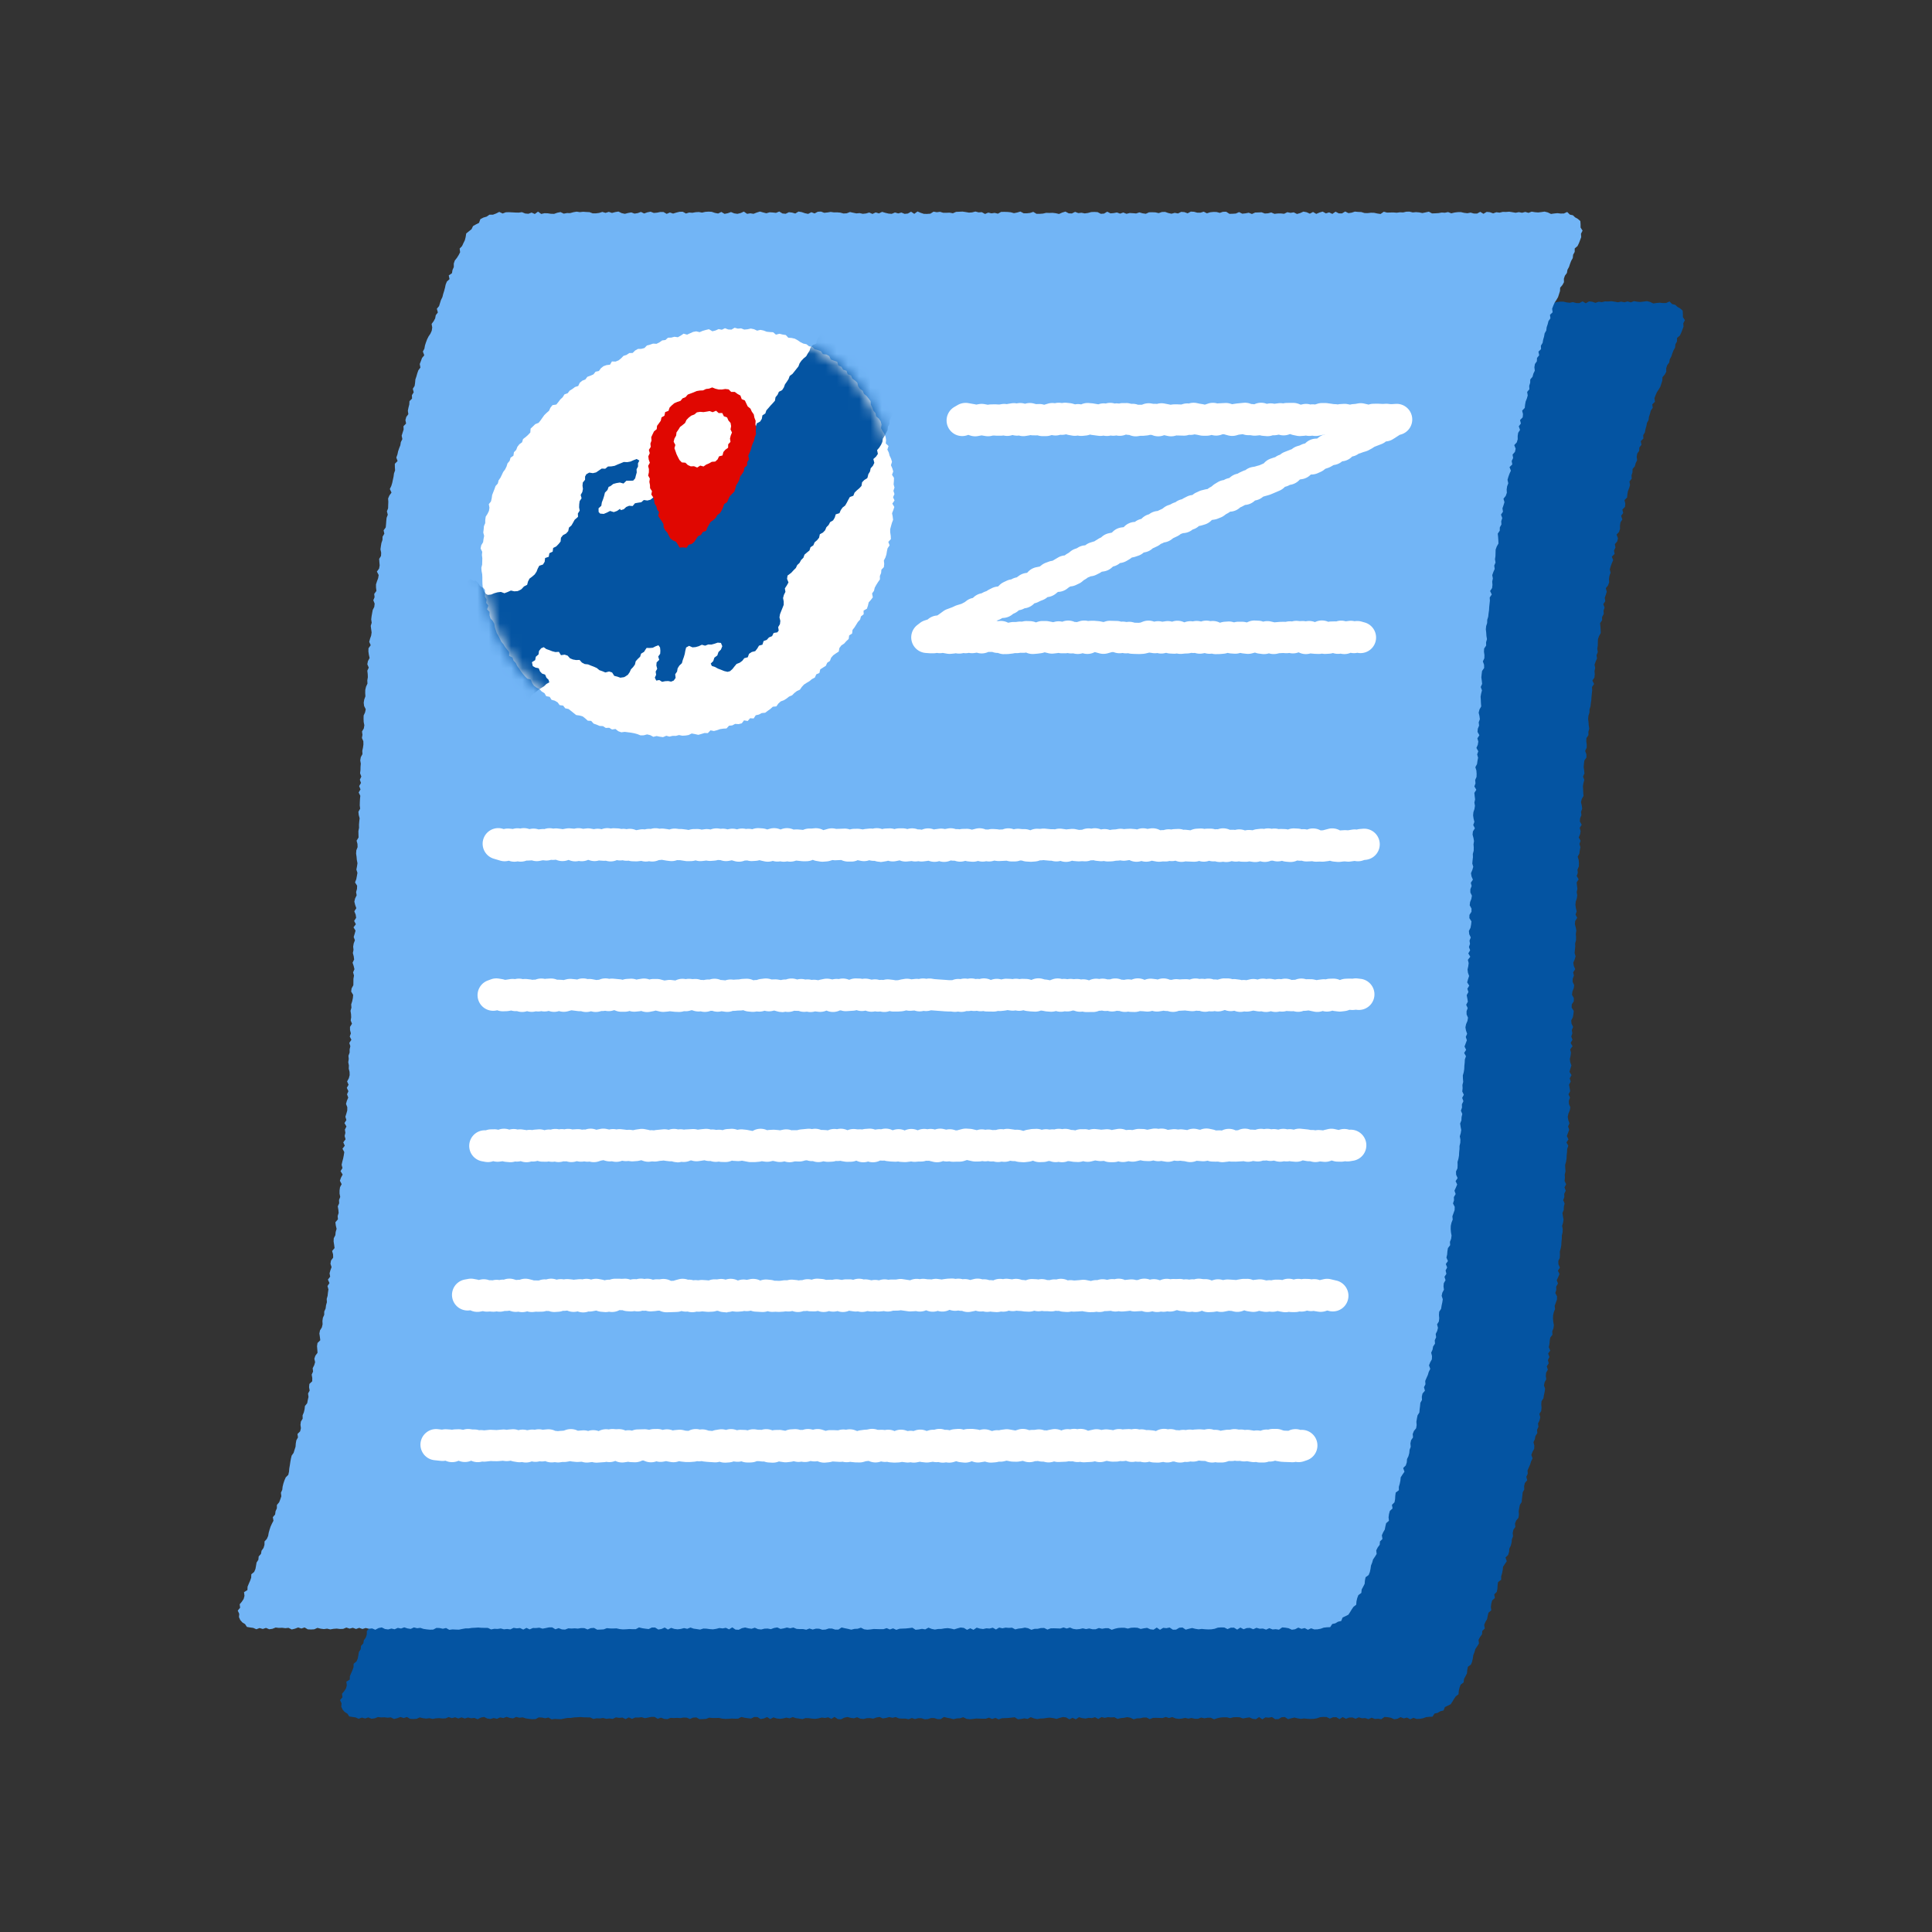 <svg width="172" height="172" fill="none" xmlns="http://www.w3.org/2000/svg"><rect width="100%" height="100%" fill="#333333" stroke="none"/><path d="M126.406 153.021l-.287.012-.286-.1-.286.13-.287-.153-.286.073-.284-.112-.286.148-.286.041-.287-.133-.286-.05-.286-.025-.287.203-.286-.045-.286.025-.287-.114-.286.131-.286-.097-.287.016-.286-.083-.286.128-.287-.117-.286.011-.287.106-.286-.15-.286.183-.287-.175-.286.006-.286.125-.287-.145-.286-.008-.286.022-.287.1-.286.05-.286.009-.287-.014-.286-.031-.286.036-.287-.044-.286-.072-.286.066-.287.078-.286-.192-.286.022-.287.17-.286.003-.286-.192-.287.058-.286-.03-.286.175-.287-.2-.286.189-.286-.034-.287-.127-.286.039-.287.058-.286-.106-.286-.014-.287.014-.286.073-.286-.07-.287-.003-.286.02-.286.061-.287.1-.286-.142h-.286l-.287.05-.286-.066-.286.108h-.287l-.286-.07-.286.056-.287-.067-.286.064-.286.025-.287-.041-.286-.12-.286.089-.287-.095-.286.095-.286-.011-.287-.008-.286.005-.287.109-.286-.142-.286.003-.287.066-.286.006-.286.086-.287-.142-.286-.053-.286.059-.287.028-.286.069-.286-.15-.287.019-.286-.025-.286.062-.287-.067-.286.172-.286-.161-.287.078-.286-.022-.286.063-.287-.038-.283-.084-.287.192-.286-.136-.286.136-.287-.17-.286-.033-.286.075-.287.089-.286-.069-.286-.042-.287.022-.286.05-.287.006-.286.05-.286-.059-.287-.111-.286.156-.286-.05-.287.053-.286.03-.286-.183-.287.036-.286.03-.286.012-.287.013-.286.098-.286-.131-.287.097-.286-.119-.286.094h-.287l-.286-.008-.286-.008-.287.039-.286.025-.286-.037-.287-.144-.286.094-.286.012-.287.072-.286-.072-.287-.056-.286-.07-.286.19h-.286l-.287-.092-.286-.006-.287.095-.286.016-.286-.094-.287-.003-.286.078-.286-.092-.287.109-.286-.059-.286.003-.287-.017-.286-.122-.286.067-.287-.067-.286.075-.286.05-.287-.133-.286.047-.286.106-.287-.053-.286.008-.286.075-.287-.033-.286-.125-.287.094-.286-.041-.286-.073-.286.061-.287.142-.286-.016-.287-.198-.286.175-.286-.136-.287.056-.286-.036-.286.072-.287.044-.286-.019-.286-.042-.287-.008-.286.092-.286-.045-.287-.039-.286-.097-.286.111-.287-.064-.286.075-.286.033-.287-.033-.286-.094-.286.15-.287-.181-.286.128-.287.05-.283-.178-.286-.003-.287.139-.286-.033-.286-.042-.287-.069-.286.153-.286.002-.287-.014-.286.023-.286.011-.287-.028-.286-.064-.286.011-.287-.003-.286-.027-.286.108-.287.017-.286.011-.287-.159-.286.02-.286.119-.287-.119-.286-.006-.286.048-.287-.023-.286.017-.286-.017-.287.112-.286-.02-.286-.111-.287.103-.286-.17h-.286l-.287.061-.286.053-.286-.086-.287.031-.286-.003-.286.122-.287-.133-.286.153-.286-.139-.287.027-.286-.044-.287.139-.286-.039-.286.03-.287-.075-.286.042-.286-.014-.287.059-.286-.137-.286-.002-.287-.006-.286-.025-.286.019-.287.014-.286.045h-.286l-.287.05-.286.061-.286-.008-.287-.014-.286.036-.286-.161-.287.066-.286-.063-.286-.012-.287.151-.286.008-.287-.028-.286-.042-.286-.094-.287.033-.286-.072-.286.133-.287-.044-.286-.095-.286.106-.287-.058-.286.125-.286-.067-.287.081-.286-.039-.286-.139-.287.055-.286.15-.286-.119-.287.03-.286-.066-.286.089-.287-.103-.286.1-.286-.106-.287.075-.286-.094-.287.117-.283.008-.286-.033-.287.019-.286.053-.286-.067-.287.039-.286-.036-.286-.072-.287.127-.286.017-.286-.014-.287-.167-.286.095-.287-.095-.286.109-.286.069-.287-.144-.286.03-.286-.036-.287.011-.286-.033-.286.114-.287.039-.286-.12-.286.095-.287-.081-.286.106-.278-.12-.275-.039-.287-.047-.166-.253-.237-.144-.189-.214-.116-.265.025-.291-.134-.287.214-.258-.041-.303.191-.231.162-.242.075-.281-.042-.328.303-.183.014-.306.111-.264.114-.261.097-.27.011-.306.253-.208.114-.262.053-.286.047-.289.162-.248.028-.294.203-.228.052-.287.175-.242.084-.275.005-.303.206-.228.117-.264.05-.286.078-.275.089-.273.12-.261.136-.259-.056-.319.203-.234.039-.292.116-.261.006-.3.197-.237.106-.267.09-.272-.037-.311.12-.265.033-.289.07-.278.091-.269.114-.264.23-.231.062-.281.025-.292.05-.283.042-.287.05-.281.067-.28.175-.248.083-.272.089-.275.022-.29.05-.283.145-.259-.042-.305.236-.234.067-.281-.039-.303.036-.286.159-.256-.006-.297.111-.267.067-.278.03-.287.2-.247.054-.281.064-.281-.04-.303.143-.261-.053-.303.028-.289.253-.236.005-.292-.053-.303.123-.267-.034-.3.134-.265.083-.275-.07-.306.092-.272.192-.256-.02-.295-.024-.297.041-.281.248-.244-.036-.301-.045-.297.056-.281.164-.261.066-.278-.013-.295.038-.283.12-.27.003-.289.122-.27.036-.283.078-.278-.017-.292.081-.278.03-.287.042-.283-.083-.301.175-.264-.136-.308.2-.262-.056-.297.078-.278.103-.275-.1-.301.05-.283.192-.261-.008-.292-.087-.298.22-.261-.039-.295-.047-.292.014-.289.142-.269.027-.287.084-.278-.07-.295-.039-.291.228-.265-.025-.289.086-.278-.025-.292-.05-.291.123-.276-.014-.289.108-.278-.06-.292.002-.289.039-.283.147-.273-.158-.303.1-.278.147-.272-.189-.306.172-.273-.075-.291.062-.284.075-.281.055-.281.045-.283-.162-.3.206-.27-.136-.3.206-.27-.084-.295.067-.28-.045-.29.14-.278-.176-.3.17-.272-.09-.295.09-.281.078-.281.003-.286-.114-.295.077-.28.123-.281-.109-.292.123-.278-.142-.298.156-.275-.131-.294.153-.278.075-.284-.008-.286-.073-.289.014-.287-.058-.289.044-.283-.028-.29.106-.28v-.287l.064-.283-.092-.292.184-.278-.145-.292.1-.28-.075-.293-.003-.286.178-.278-.117-.292.045-.284-.014-.286-.047-.29.083-.28-.022-.289.089-.28.061-.287.025-.284-.178-.294.04-.284.155-.28.005-.287.003-.286.05-.284-.08-.29.12-.28-.07-.289-.098-.292.14-.28-.037-.287-.078-.29.059-.283-.03-.289.046-.283.109-.284-.109-.29.087-.283.077-.283-.18-.292.211-.278-.156-.292.181-.28-.044-.287-.12-.292.18-.278-.105-.292-.072-.29.067-.283.139-.28-.05-.287.08-.283.011-.287-.186-.292.111-.283.053-.284.05-.286-.094-.29.055-.283.042-.283-.056-.29-.025-.286-.041-.289.022-.286.11-.281-.01-.286-.078-.29.175-.28-.008-.287-.006-.286.059-.284-.006-.286.022-.286.034-.284-.078-.289-.03-.29.155-.277-.036-.29.008-.286.014-.283.028-.286-.145-.292.161-.278-.12-.295.165-.278-.103-.29.133-.28-.11-.292.033-.286.005-.284.025-.286-.05-.29.047-.283.15-.278-.016-.289.061-.28.039-.287-.006-.286-.127-.292.05-.284-.042-.292.161-.275.047-.284-.058-.289-.011-.289.005-.286.128-.278.061-.281-.147-.297-.033-.29.047-.283.103-.28-.017-.287.006-.287.067-.283.127-.275-.014-.29.048-.28-.011-.29-.037-.289.131-.278-.13-.297.055-.28.15-.276-.066-.292-.042-.292.008-.286.197-.27-.133-.3.075-.278.097-.278.042-.284-.041-.292-.037-.291.087-.279-.045-.291.033-.284.05-.284.053-.28.136-.273.034-.286-.12-.3.114-.276-.033-.291.197-.265-.036-.291-.003-.29.09-.278.102-.275.047-.28-.158-.31.195-.263.052-.281-.025-.292-.02-.292.165-.264.014-.29-.064-.297.039-.283.047-.281.095-.275.008-.29.156-.263-.064-.3.189-.26.027-.286.02-.286.03-.283.106-.273-.078-.303.106-.272.008-.29.012-.289-.02-.292.117-.272.186-.256-.15-.317.13-.267.084-.275.058-.28.062-.279.036-.286.097-.27-.017-.294-.005-.295.244-.242-.11-.314.1-.272.058-.278.091-.273.109-.27.044-.283.134-.264-.061-.306.086-.272.089-.276-.014-.294.233-.24-.06-.308.077-.275.183-.25-.044-.306.056-.281.072-.275.017-.292.23-.236-.014-.298.159-.256-.078-.317.161-.253.042-.283.025-.29.092-.272.078-.275.094-.27.184-.247-.059-.314.106-.267.097-.27.2-.239-.125-.333.136-.259.05-.284.09-.272.1-.27.13-.258.167-.248.117-.26.044-.287-.055-.32.18-.242.137-.256.052-.283.187-.24-.09-.333.198-.233.084-.276.086-.272.127-.259.07-.278.086-.272.075-.278.059-.284.108-.267.236-.216-.07-.331.287-.198.047-.289.117-.261-.002-.309.091-.272.186-.234.156-.247.13-.253-.04-.328.213-.222.12-.262.128-.258.072-.284.05-.317.239-.194.236-.187.131-.278.264-.15.267-.133.125-.334.267-.139.292-.086.25-.172h.314l.275-.106.281-.142.303.142.287-.108.286-.006.286.014.287.017.286.005.286-.039.287.117.286.025.286-.106.287.125.286-.21.286.208.287-.067.286.008.286.042.287.008.286-.1.286-.058.287.139.286-.053.286.003.287-.078.286-.05.286.045.287-.034.286.02.287.014.286.108h.286l.287-.039.286-.089.286.086.287-.092.286.098.286-.078.287-.047.286.139.286.064.287-.075.286-.05.286.105.287-.044.286-.106.286.139.287-.103.286-.055.286.11.287-.024.286-.061h.287l.286.166.286-.122.286.097.287-.089.286-.07.287-.005.286.159.286-.09.287.026.286-.053.286-.017.287.053.286-.067.286-.019.287.014.286.097.286.056.287-.142.286.172.286-.058.287-.103.286.117.286.042.287-.07.286-.13.286.2.287-.048.286.045.287-.111.286-.09.286.081.286.072.287-.086.286.017.287.033.286-.12.286.173.287.028.286-.139.284.033.286.084.286-.175.287.05.286.097.286.061.286-.15.287.108.286-.15.287-.014.286.109.286-.03.287-.048.286.042.286-.006.287.025.286.078.286-.017.287-.114.286.064.286.059.287-.028.286.064.286-.03.287-.084.286.125.286-.133.287.086.286-.137.286.087.287.066.286.023.287-.12.286.083.286-.077.287.116.286-.03.286-.162.287.19.286-.209.286.12.287.091.286.003.286-.02.287-.18.286.053.286-.04.287.087h.286l.286-.011.287.055.286-.125.286-.01.287-.015.286.042.286.05.287-.02.286-.077.287.075.286-.017.286.159.287-.12.286.064.286-.039.287.07.286-.159.286-.003.287.009.286.028.286.08.287-.058.286-.086.286.152.287.003.286-.033.286-.095.287.173h.286l.286-.02.287-.066.286.008.286-.008.287.033.286.067.286-.125.287-.087.286.153.286.014.287-.142.286.109.287-.03.286.058.286-.04.287-.08.286-.011.286.017.287.15.286-.02.286-.17.287.148.286-.022.286-.056.284.103.286-.097.287.114.286-.072.286.016.287.025.286-.097.286.083.287.042.286-.13.286-.006.287.01.286.068.286-.1.287-.009.286.1.286.062.287-.078.286.055.286-.142.287.023.286.105.286-.153.287.017.286.08h.286l.287-.091.286.147.287-.091.286-.031.286.006.287.077.286-.097.286-.003.287.184.286-.006.286-.02.287-.127.286.142.286-.03.287-.056.286.113.286-.13.287-.008.286-.014.286.108.287-.017.286-.075.286.123.287-.034.286-.003.286.031.287-.142.286.059.286-.045.287.145.286-.08.287-.132.286.056.286.128.287-.15.286.17.286-.12.287-.084.286.159.286-.09.287.137.286-.197.286.147.287.006.286-.17.286.145.287-.042.286-.095.286.028.287.011.286.09.286.005.287-.034.286.009.286.061.287.042.286-.2.286.077.287-.008.286-.006.287.025.286-.038.286.014.287-.067.286-.006.286.073.287-.028.286.022.286.061.287-.061.286-.064.284.156.286-.012.286-.016.287-.05.286.017.286-.059.287.111.286-.07.286-.035.287-.003.286.067.286.033.287-.056.286.081.286.006.287-.156.286.175.286-.17.287.028.286.103.286-.1.287.036.286-.067.286.006.287-.022.286.044.286.05.287-.055.286.055.287-.075.286.084.286-.109.287.05.286.023.286-.034.287-.042.286.073.286.136.287-.042.286-.028.286.034.287-.006.294-.136.242.236.267.059.2.186.242.136.223.195.019.297v.276l.178.28-.142.273.02.303-.101.272-.102.267-.125.259-.248.208-.003.309-.141.253-.031.294-.142.253-.103.267-.089.273-.139.253-.05.286-.178.24-.091.272.008.308-.139.253-.2.234-.014.297-.086.275-.089.273-.148.25-.161.247-.117.265-.1.266.045.317-.236.225.038.315-.172.244-.069.278-.092.273-.036.289-.145.253-.05.286-.081.275-.05.284-.152.253.013.303-.23.228.064.32-.192.242-.014.294-.172.248-.048.283.036.309-.127.261-.073.278-.203.24-.008.297-.086.272.016.3-.2.242.053.311-.078.276-.108.267-.05.283-.028.287-.233.239.075.314-.028.286-.234.24.073.31-.187.25.111.32-.166.256-.042.284.003.292-.084.275-.225.245.125.32-.061.277-.214.248.05.303-.128.267.053.303-.245.242.12.316-.122.267-.098.273-.08.275.069.306-.103.27-.041.283.016.295-.097.272-.203.256.089.306-.086.275-.095.275.048.298-.178.261.114.309-.092.275.017.292-.145.267-.003.289-.178.261.031.295.019.292.011.291-.15.267-.1.276-.008.286-.008.29-.042.283.047.294-.114.273.042.294-.12.273-.1.278.056.295-.059.28.023.292-.031.284-.181.267.151.306-.184.266.017.29-.031.283-.03.287-.017.286-.042.283-.03.284-.087.278-.008.286-.089.278-.028.287.034.291.019.29.047.292-.08.278.008.289-.181.27-.013.286.041.292-.008.286-.134.275.109.298.008.286-.186.272-.036.284-.028.286.039.29.03.289-.125.278.112.294-.073.281-.05.284.02.289.011.286.025.29-.156.274-.072.284.069.292.039.29-.105.277.036.29-.114.28-.025.284.164.297-.178.275.083.292-.047.284-.122.28.167.295-.101.28.084.293-.056.283-.039.284-.15.278.092.292.022.289-.008.284-.122.28.03.29-.1.28.172.295-.175.278.031.29.036.285-.064.284.05.29-.042.283-.094.283-.028.284.042.289.072.29-.103.283.148.291-.176.279-.03.286.078.289.05.286-.045.287.022.286-.005.286-.078.284.011.286-.033.287-.025.283.086.29-.083.283-.12.284.047.286.125.292-.186.278.072.289-.111.283-.003.287.139.289-.05.286-.111.281-.036.286.161.292-.003.287-.18.278-.009.286.187.292-.031.286-.053.284-.144.28.03.29.139.289-.114.283.045.287-.095.283.106.29-.164.28.175.292-.214.28.072.29-.036.284-.064.283.036.29.103.288-.094.284-.078.283.183.292-.166.281.094.29-.153.28.056.286.047.29-.15.28.136.292-.103.281.006.286.125.292-.05.284-.12.283-.061.284.05.286.103.292-.122.281.1.292-.106.281-.105.28.144.295-.178.275.164.295-.1.284-.014.283-.03.287-.011.286-.045.283-.081.281.009.287.025.289-.07.281.017.289-.031.283.139.295-.147.278.111.295-.136.278.011.286-.1.281.125.294-.067.281-.011.287-.114.28.042.289.056.29-.045.283-.083.281.055.292-.014.286-.066.281-.003.286-.031.287-.014.283-.05.284-.08.281.008.286-.014.286-.13.275.011.29.133.3-.181.269.142.301-.117.275-.125.275.106.298-.158.272.011.289-.089.278.153.303-.009.287-.1.278-.1.278.031.289-.109.275-.064.281-.008.286.025.292.053.295-.039.283-.106.275.02.292-.198.262-.047.283-.022.284-.064.281.133.305-.189.265.12.305-.139.267.072.3-.172.265.094.303-.155.266-.025.284.038.297-.144.267-.058.278.1.306-.045.284-.061.281-.044.28-.17.264-.022.287.025.292-.031.286-.161.261.08.306-.069.278-.133.267.038.297-.122.267.022.298-.169.258-.05.281-.123.267.076.306-.014.289-.148.264-.105.27.111.314-.134.264-.08.275-.12.267-.114.267.02.297-.131.265.083.311-.211.245-.064.278.014.297-.144.259-.028.289-.036.283-.025.289-.162.253-.055.281-.048.284.023.3-.045.284-.2.244-.106.267.028.303-.172.25-.061.281.028.303-.101.27-.027.289-.073.275-.128.261-.022.292-.086.273-.233.231.114.33-.173.248-.161.25-.028.289-.058.284-.081.275.003.3-.281.211-.039.287-.016.294-.053.284-.228.228.055.317-.242.222-.075.276-.039.289.034.314-.25.217-.067.278-.053.283-.147.253-.114.262.053.325-.223.222-.022.298-.178.239-.131.258.036.317-.152.248-.167.244-.078.276-.106.266-.041.292-.062.284-.105.267-.273.197-.058.286-.025.301-.131.255-.136.253-.028.298-.267.2-.1.27-.066.283-.023.301-.242.183-.155.228-.145.239-.155.239-.262.131-.256.122-.119.303-.289.07-.237.141-.275.062-.186.28-.295.012-.278.03-.267.097-.28.05z" fill="#0454A2"/><path d="M117.297 145.051l-.287.011-.286-.1-.286.131-.287-.153-.286.072-.284-.111-.286.147-.286.042-.287-.133-.286-.05-.286-.025-.287.203-.286-.045-.286.025-.287-.114-.286.131-.286-.098-.287.017-.286-.083-.286.128-.287-.117-.286.011-.286.106-.287-.151-.286.184-.286-.175-.287.005-.286.125-.286-.144-.287-.008-.286.022-.286.1-.287.05-.286.008-.287-.014-.286-.03-.286.036-.287-.045-.286-.072-.286.067-.287.078-.286-.192-.286.022-.287.17-.286.003-.286-.192-.287.058-.286-.031-.286.176-.287-.201-.286.19-.286-.034-.287-.128-.286.039-.286.059-.287-.106-.286-.014-.286.014-.287.072-.286-.069-.287-.003-.286.019-.286.062-.287.1-.286-.142h-.286l-.287.05-.286-.067-.286.109h-.287l-.286-.07-.286.056-.287-.067-.286.064-.286.025-.287-.042-.286-.119-.286.089-.287-.095-.286.095-.286-.011-.287-.009-.286.006-.286.108-.287-.142-.286.003-.286.067-.287.005-.286.087-.287-.142-.286-.053-.286.058-.287.028-.286.07-.286-.15-.287.019-.286-.025-.286.061-.287-.067-.286.173-.286-.161-.287.077-.286-.022-.286.064-.287-.039-.283-.083-.287.192-.286-.137-.286.137-.287-.17-.286-.033-.286.075-.287.089-.286-.07-.286-.041-.287.022-.286.05-.286.005-.287.05-.286-.058-.286-.111-.287.155-.286-.05-.286.053-.287.031-.286-.184-.287.037-.286.03-.286.011-.287.014-.286.097-.286-.13-.286.097-.287-.119-.286.094h-.287l-.286-.008-.286-.009-.287.039-.286.025-.286-.036-.287-.144-.286.094-.286.011-.287.073-.286-.073-.286-.055-.287-.07-.286.189h-.286l-.287-.092-.286-.005-.286.094-.287.017-.286-.094-.286-.003-.287.078-.286-.092-.287.108-.286-.058-.286.003-.286-.017-.287-.122-.286.066-.287-.066-.286.075-.286.05-.287-.134-.286.048-.286.105-.287-.053-.286.009-.286.075-.287-.034-.286-.125-.286.095-.287-.042-.286-.072-.286.061-.287.142-.286-.017-.286-.197-.287.175-.286-.136-.286.055-.287-.036-.286.072-.287.045-.286-.02-.286-.041-.286-.009-.287.092-.286-.044-.286-.039-.287-.098-.286.112-.287-.064-.286.075-.286.033-.287-.033-.286-.095-.286.15-.287-.18-.286.128-.286.05-.284-.178-.286-.003-.287.139-.286-.033-.286-.042-.287-.07-.286.153-.286.003-.287-.014-.286.022-.286.011-.287-.027-.286-.064-.286.011-.287-.003-.286-.028-.286.109-.287.016-.286.012-.287-.159-.286.02-.286.119-.286-.119-.287-.006-.286.047-.286-.022-.287.017-.286-.017-.287.111-.286-.019-.286-.111-.287.102-.286-.169h-.286l-.287.061-.286.053-.286-.086-.287.03-.286-.003-.286.123-.287-.134-.286.153-.286-.139-.287.028-.286-.045-.286.139-.287-.038-.286.03-.286-.075-.287.042-.286-.014-.286.058-.287-.136-.286-.003-.287-.005-.286-.025-.286.019-.287.014-.286.045h-.286l-.287.05-.286.061-.286-.009-.287-.014-.286.037-.286-.162-.287.067-.286-.064-.286-.011-.287.15-.286.009-.286-.028-.287-.042-.286-.095-.286.034-.287-.072-.286.133-.286-.044-.287-.095-.286.106-.287-.059-.286.125-.286-.066-.287.08-.286-.039-.286-.139-.286.056-.287.15-.286-.119-.287.03-.286-.067-.286.089-.287-.103-.286.101-.286-.106-.287.075-.286-.095-.286.117-.284.009-.286-.034-.287.02-.286.052-.286-.066-.287.039-.286-.036-.286-.073-.287.128-.286.017-.286-.014-.287-.167-.286.095-.286-.095-.287.109-.286.069-.286-.145-.287.031-.286-.036-.287.011-.286-.033-.286.114-.287.039-.286-.12-.286.095-.287-.081-.286.106-.278-.12-.275-.039-.286-.047-.167-.253-.236-.145-.19-.214-.116-.264.025-.292-.134-.286.214-.259-.041-.303.191-.23.162-.242.075-.281-.042-.328.303-.184.014-.305.111-.265.114-.261.097-.269.011-.306.253-.209.114-.261.053-.286.048-.29.16-.247.029-.295.203-.228.052-.286.175-.242.084-.275.006-.303.205-.228.117-.264.05-.287.078-.275.089-.272.12-.262.136-.258-.056-.32.203-.233.039-.292.117-.262.005-.3.198-.236.105-.267.09-.272-.037-.312.12-.264.033-.289.07-.278.091-.27.114-.264.23-.231.062-.28.025-.292.05-.284.042-.286.05-.281.067-.281.175-.247.083-.273.09-.275.021-.289.05-.283.145-.259-.042-.306.236-.233.067-.281-.039-.303.037-.286.158-.256-.006-.298.112-.267.066-.278.03-.286.201-.247.053-.281.064-.281-.04-.303.143-.261-.053-.303.028-.289.253-.237.005-.292-.053-.303.123-.267-.034-.3.134-.264.083-.275-.07-.306.092-.272.192-.256-.02-.295-.024-.297.041-.281.248-.245-.036-.3-.045-.297.056-.281.164-.262.067-.278-.014-.294.039-.284.12-.269.002-.29.122-.269.036-.284.078-.278-.016-.292.08-.278.03-.286.043-.284-.084-.3.175-.264-.136-.309.2-.261-.055-.297.077-.278.103-.276-.1-.3.05-.283.192-.262-.008-.292-.087-.297.22-.261-.039-.295-.047-.292.014-.289.142-.27.027-.286.084-.278-.07-.295-.039-.292.228-.264-.025-.289.087-.278-.026-.292-.05-.292.123-.275-.014-.289.108-.278-.06-.292.002-.289.039-.284.147-.272-.158-.303.1-.278.147-.273-.189-.305.172-.273-.075-.292.062-.283.075-.281.055-.281.045-.284-.162-.3.206-.269-.136-.301.206-.269-.084-.295.067-.281-.044-.289.139-.278-.176-.3.17-.273-.089-.294.089-.281.078-.28.003-.287-.114-.295.078-.28.122-.281-.109-.292.123-.278-.142-.298.156-.275-.131-.295.153-.278.075-.283-.008-.287-.073-.289.014-.286-.058-.29.044-.283-.027-.289.105-.28v-.287l.064-.284-.092-.291.184-.279-.145-.291.1-.281-.075-.292-.003-.287.178-.278-.116-.291.044-.284-.014-.286-.047-.29.083-.28-.022-.29.09-.28.06-.286.025-.284-.178-.295.04-.283.155-.281.005-.286.003-.287.05-.283-.08-.29.12-.28-.07-.29-.098-.291.14-.281-.037-.286-.078-.29.059-.283-.03-.29.047-.283.108-.283-.108-.29.086-.283.078-.284-.181-.291.211-.278-.155-.292.18-.281-.044-.287-.12-.291.18-.278-.105-.292-.072-.29.067-.283.139-.28-.05-.287.08-.284.011-.286-.186-.292.111-.284.053-.283.05-.287-.094-.289.055-.283.042-.284-.056-.289-.025-.286-.041-.29.022-.286.111-.28-.011-.287-.078-.289.175-.28-.008-.287-.006-.286.059-.284-.006-.286.022-.287.034-.283-.078-.29-.03-.288.155-.278-.036-.29.008-.286.014-.284.028-.286-.145-.292.162-.278-.12-.294.164-.278-.103-.29.134-.28-.112-.292.034-.287.005-.283.025-.287-.05-.289.048-.283.15-.278-.017-.29.061-.28.04-.286-.006-.287-.128-.292.05-.283-.042-.292.161-.275.047-.284-.058-.29-.011-.288.006-.286.128-.279.06-.28-.147-.298-.033-.289.047-.283.103-.281-.017-.287.006-.286.067-.283.127-.276-.013-.289.047-.28-.011-.29-.036-.289.13-.278-.13-.297.055-.281.15-.275-.066-.292-.042-.292.008-.286.198-.27-.134-.3.075-.279.098-.278.041-.283-.041-.292-.037-.292.087-.278-.045-.292.033-.283.05-.284.053-.28.137-.273.033-.287-.12-.3.114-.275-.033-.292.197-.264-.036-.292-.002-.289.088-.278.103-.275.048-.281-.159-.309.195-.264.052-.28-.025-.292-.019-.292.164-.264.014-.29-.064-.297.039-.283.047-.281.095-.276.008-.289.156-.264-.064-.3.189-.258.028-.287.02-.286.03-.284.105-.272-.078-.303.106-.273.008-.289.012-.289-.02-.292.117-.272.186-.256-.15-.317.13-.267.084-.275.059-.28.06-.279.037-.286.097-.27-.017-.295-.005-.294.245-.242-.112-.314.1-.273.059-.278.092-.272.108-.27.044-.283.134-.264-.061-.306.086-.273.089-.275-.014-.295.233-.239-.06-.308.077-.276.184-.25-.045-.306.056-.28.072-.276.017-.291.23-.237-.014-.297.159-.256-.078-.317.161-.253.042-.283.025-.29.092-.272.078-.275.094-.27.184-.247-.059-.314.106-.267.097-.27.2-.24-.125-.333.137-.258.05-.284.089-.272.1-.27.13-.259.167-.247.117-.261.044-.287-.055-.32.18-.241.137-.256.053-.284.186-.239-.09-.333.198-.234.084-.275.086-.272.128-.259.07-.278.085-.272.075-.278.059-.284.108-.267.236-.217-.069-.33.286-.198.048-.289.116-.261-.002-.309.091-.272.187-.234.155-.247.13-.253-.04-.328.213-.223.12-.261.128-.259.072-.283.05-.317.24-.195.235-.186.131-.278.264-.15.267-.134.125-.333.267-.14.292-.085.25-.173h.314l.276-.105.28-.142.303.142.287-.109.286-.005.286.014.287.016.286.006.286-.04.287.118.286.025.287-.106.286.125.286-.211.286.208.287-.066.286.008.286.042.287.008.286-.1.287-.058.286.139.286-.053.287.003.286-.078.286-.05.287.044.286-.033.286.02.287.013.286.108h.286l.287-.038.286-.09.286.087.287-.092.286.097.286-.077.287-.048.286.14.286.063.287-.075.286-.05.286.106.287-.045.286-.105.287.139.286-.103.286-.056.287.111.286-.025.286-.06h.287l.286.166.286-.122.287.097.286-.089.286-.07.287-.005.286.158.286-.088.287.024.286-.052.286-.017.287.053.286-.067.286-.02.287.015.286.097.286.055.287-.141.286.172.286-.058.287-.103.286.116.287.042.286-.07.286-.13.287.2.286-.047.286.045.287-.112.286-.089.286.08.287.073.286-.086.286.017.287.033.286-.12.286.173.287.028.286-.14.284.034.286.083.286-.175.287.05.286.098.286.06.287-.15.286.11.286-.151.287-.014.286.108.286-.03.287-.047.286.041.286-.005.287.025.286.078.286-.017.287-.114.286.064.287.058.286-.027.286.064.286-.031.287-.084.286.126.287-.134.286.086.286-.136.287.086.286.067.286.022.287-.12.286.084.286-.078.287.117.286-.03.286-.162.287.19.286-.21.286.12.287.092.286.003.286-.02.287-.18.286.052.286-.038.287.086h.286l.287-.011.286.055.286-.125.287-.011.286-.014.286.042.287.05.286-.02.286-.078.287.076.286-.017.286.158.287-.12.286.065.286-.04.287.07.286-.158.286-.003.287.008.286.028.286.08.287-.058.286-.086.286.153.287.003.286-.033.287-.095.286.173h.286l.287-.02.286-.067.286.009.287-.009.286.034.286.066.286-.125.287-.086.286.153.287.014.286-.142.286.109.287-.031.286.058.286-.039.287-.08.286-.011.286.016.287.15.286-.019.286-.17.287.148.286-.022.286-.056.284.103.286-.098.287.114.286-.072.286.017.287.025.286-.097.286.083.287.042.286-.131.286-.006.287.012.286.066.286-.1.287-.008.286.1.286.061.287-.078.286.056.287-.142.286.022.286.106.287-.153.286.017.286.08h.287l.286-.091.286.147.287-.092.286-.03.286.005.287.078.286-.097.286-.003.287.184.286-.006.286-.02.287-.127.286.141.286-.03.287-.056.286.114.286-.13.287-.009.286-.014.286.109.287-.017.286-.075.287.122.286-.033.286-.003.287.03.286-.141.286.058.287-.044.286.144.286-.08.287-.13.286.055.286.128.287-.15.286.169.286-.12.287-.083.286.159.286-.09.287.137.286-.198.286.148.287.005.286-.17.286.145.287-.041.286-.095.286.028.287.011.286.089.287.006.286-.034.286.008.287.062.286.041.286-.2.287.078.286-.008.286-.006.287.025.286-.039.286.014.287-.067.286-.005.286.072.287-.028.286.023.286.06.287-.06.286-.064.284.155.286-.01.286-.017.287-.05.286.016.286-.058.287.111.286-.07.286-.036.287-.002.286.066.286.034.287-.056.286.08.286.006.287-.155.286.175.286-.17.287.028.286.103.287-.1.286.036.286-.067.287.006.286-.023.286.045.287.05.286-.056.286.056.287-.075.286.083.286-.108.287.05.286.022.286-.033.287-.042.286.072.286.137.287-.042.286-.028.286.033.287-.005.294-.136.242.236.267.058.2.187.242.136.223.194.019.298v.275l.178.28-.142.273.02.303-.1.273-.103.267-.125.258-.248.209-.003.308-.141.253-.031.295-.142.253-.103.267-.089.272-.139.253-.05.287-.177.239-.092.272.008.309-.139.253-.2.233-.014.298-.086.275-.089.272-.147.25-.162.248-.116.264-.101.267.045.317-.236.225.039.314-.173.245-.069.278-.092.272-.036.29-.145.253-.05.286-.08.275-.05.284-.153.253.014.303-.231.228.064.32-.192.241-.014.295-.172.247-.048.284.037.308-.128.262-.073.278-.203.239-.008.297-.086.273.017.3-.201.242.053.311-.078.275-.108.267-.05.284-.028.286-.233.24.075.313-.028.287-.234.239.073.311-.187.25.112.32-.167.256-.042.284.003.291-.084.276-.225.244.125.32-.061.278-.214.247.05.303-.128.267.053.303-.245.242.12.317-.122.267-.098.272-.08.276.069.305-.103.27-.041.284.016.294-.097.273-.203.256.089.305-.086.276-.095.275.048.297-.178.262.114.308-.092.275.017.292-.145.267-.003.29-.178.26.031.295.019.292.012.292-.151.267-.1.275-.008.287-.008.289-.042.283.047.295-.114.273.042.294-.12.273-.1.278.056.294-.058.281.022.292-.031.283-.18.267.15.306-.184.267.017.29-.031.283-.03.286-.017.287-.042.283-.03.284-.086.278-.009.286-.089.278-.028.286.034.292.019.29.048.291-.081.278.008.29-.18.269-.014.286.041.292-.008.287-.133.275.108.297.008.287-.186.272-.036.284-.028.286.039.29.031.288-.126.278.112.295-.073.28-.05.284.02.29.011.286.025.289-.156.275-.072.284.07.292.038.289-.105.278.036.289-.114.28-.025.284.164.298-.178.275.083.292-.047.283-.122.281.167.295-.1.28.083.292-.056.284-.039.284-.15.278.092.292.022.289-.008.283-.122.281.03.29-.1.28.173.295-.176.278.031.289.036.286-.064.284.05.289-.042.283-.094.284-.028.284.042.289.072.289-.103.283.148.292-.176.278-.03.287.078.289.05.286-.045.286.023.287-.006.286-.078.284.011.286-.033.286-.025.284.086.289-.083.284-.12.283.047.287.125.291-.186.278.072.29-.111.283-.002.286.139.29-.051.286-.111.28-.036.287.161.292-.002.286-.181.278-.008.287.186.291-.031.287-.053.283-.144.281.03.29.139.288-.114.284.045.286-.095.284.106.29-.164.28.175.292-.214.28.072.29-.036.283-.064.284.036.289.103.289-.094.284-.078.283.183.292-.166.28.094.29-.153.28.056.287.047.29-.15.28.136.292-.103.28.006.287.125.292-.05.284-.12.283-.061.284.05.286.103.292-.122.28.1.293-.106.28-.105.281.144.295-.178.275.164.295-.1.283-.014.284-.03.286-.011.287-.045.283-.08.28.008.287.025.29-.07.28.017.29-.031.283.139.294-.147.278.111.295-.136.278.011.287-.1.28.125.295-.066.28-.012.287-.114.281.042.289.056.289-.045.284-.083.281.055.291-.013.287-.067.281-.003.286-.031.286-.013.284-.05.283-.081.281.008.287-.014.286-.13.275.011.289.133.3-.18.27.141.3-.116.276-.126.275.106.297-.158.273.011.289-.089.278.153.303-.009.286-.1.278-.1.278.031.289-.109.276-.064.28-.008.287.025.292.053.294-.039.284-.106.275.02.292-.198.261-.047.284-.022.283-.064.281.133.306-.189.264.12.306-.139.267.072.3-.172.264.094.303-.155.267-.025.284.039.297-.145.267-.058.278.1.306-.045.283-.061.281-.044.281-.17.264-.022.286.025.292-.031.287-.161.261.081.306-.07.278-.133.267.039.297-.123.267.023.298-.17.258-.05.281-.122.267.075.306-.014.289-.148.264-.105.269.111.315-.133.264-.081.275-.12.267-.114.267.02.297-.131.264.084.312-.212.244-.064.278.014.298-.144.258-.028.289-.036.284-.025.289-.162.253-.055.281-.047.283.022.301-.045.283-.2.245-.105.267.027.303-.172.25-.061.281.028.303-.1.269-.028.29-.073.275-.127.261-.023.292-.086.272-.233.231.114.331-.173.247-.161.251-.028.289-.058.283-.081.276.003.3-.281.211-.039.286-.016.295-.053.284-.228.228.055.317-.241.222-.075.275-.039.289.033.314-.25.217-.067.278-.053.284-.147.253-.114.261.053.325-.223.223-.022.297-.178.239-.131.259.037.317-.153.247-.167.245-.078.275-.106.267-.041.292-.061.284-.106.266-.273.198-.058.286-.025.3-.131.256-.136.253-.028.298-.267.2-.1.269-.066.284-.023.3-.241.184-.156.228-.145.239-.155.239-.262.131-.255.122-.12.303-.289.069-.236.142-.276.061-.186.281-.295.011-.278.031-.266.097-.281.05z" fill="#72B5F6"/><path d="M79.255 47.405l.044.297.014.292-.23.248.114.311-.178.256-.061.278-.045.28-.089.273-.136.258.03.303-.03.29-.22.23-.025.292-.111.262.006.305-.17.242-.153.245-.139.25-.067.28-.17.237.065.342-.175.234-.195.222-.064.287-.092.272-.297.167.008.328-.242.192-.075.283-.2.214-.15.242-.15.24-.175.224-.036.317-.262.17-.044.317-.214.197-.19.214-.252.167-.17.225-.058.317-.253.164-.24.17-.186.214-.105.286-.242.164-.125.273-.248.155-.247.159-.078.325-.278.122-.125.284-.261.136-.22.184-.247.147-.24.156-.194.21-.17.246-.267.122-.225.172-.203.206-.27.114-.222.175-.242.153-.275.1-.214.192-.178.253-.314.03-.217.198-.233.164-.231.175-.309.028-.25.133-.283.064-.184.284-.32-.02-.208.245-.33-.056-.201.264-.28.07-.31-.02-.255.134-.29.028-.222.244-.292.017-.286.044-.27.095-.275.072-.303-.06-.239.247-.295-.009-.275.084-.275.078-.3-.067-.292-.053-.27.136-.284.047-.283.014-.29-.058-.28.075-.286-.005-.284.069-.284-.075-.289.122-.286-.039-.286-.06-.292.071-.275-.15-.281-.066-.298.08-.289.006-.275-.111-.278-.075-.28-.053-.284-.036-.287-.037-.303.04-.272-.098-.245-.197-.308.044-.253-.153-.306.014-.25-.161-.298-.017-.264-.114-.272-.094-.215-.24-.303-.019-.222-.2-.23-.18-.279-.081-.3-.04-.228-.18-.228-.184-.225-.175-.295-.063-.186-.24-.314-.044-.178-.245-.248-.147-.294-.08-.161-.262-.315-.064-.152-.264-.248-.15-.197-.212-.262-.138-.233-.17-.167-.242-.108-.295-.32-.089-.203-.205-.186-.22-.175-.228-.159-.242-.172-.23-.123-.265-.2-.208-.097-.28-.295-.145-.002-.34-.181-.222-.178-.228-.145-.245-.191-.222-.123-.259-.128-.255-.15-.248-.091-.272-.084-.275-.047-.29-.136-.253-.206-.227-.084-.276v-.303l-.216-.233.108-.328-.189-.245.036-.303-.153-.259.003-.291.006-.292-.2-.256-.026-.287-.008-.289v-.286l-.014-.286-.055-.284-.023-.283.073-.29.008-.286.008-.283-.036-.287.028-.283-.145-.295.056-.286.167-.273.036-.28.058-.281-.08-.3.036-.284.025-.287.114-.27.003-.291.041-.284.162-.253.125-.261.044-.284-.056-.314.19-.239.066-.278.04-.292.102-.267.106-.264.094-.272.203-.223.07-.283.164-.236.125-.256.122-.259.172-.23.126-.256.086-.278.189-.22.08-.283.256-.178.045-.309.203-.208.105-.276.175-.225.242-.175.087-.292.239-.178.214-.194.194-.206.025-.348.209-.197.208-.2.295-.117.178-.222.164-.234.167-.233.205-.198.215-.189.127-.275.181-.225.342-.053.18-.222.176-.234.208-.192.159-.256.286-.102.178-.231.245-.15.228-.173.289-.091.139-.29.22-.18.275-.109.18-.239.278-.1.264-.117.187-.236.297-.064.18-.247.229-.18.272-.098.309-.036.167-.287.328.009.267-.106.225-.18.211-.22.275-.087.237-.164.308-.01.217-.217.25-.142.306-.006.278-.075.217-.225.278-.075.27-.092.308.017.259-.128.242-.172.286-.037.236-.205.295-.011.278-.073.303.042.258-.145.253-.172.312.086.264-.12.27-.122.28-.052.3.072.273-.114.275-.08.281-.067.309.183.278-.07.275-.125.289.059.278-.136.29.11.285.015.284-.167.286.078.29-.025.283.11.29-.027.291-.064.287.058.275.128.297-.07.284.06.272.105.286.03.29.017.247.214.314-.08.278.07.287.044.225.241.294.02.284.064.253.139.242.167.256.128.283.06.23.179.29.06.214.206.284.078.275.098.172.261.32.036.25.142.136.303.281.103.29.097.097.33.278.118.15.258.3.1.103.3.297.114.117.279.242.172.208.197.07.312.167.23.244.173.106.275.236.186.181.228.172.23.025.318.125.256.1.27.187.224.061.287.242.206.164.244.072.281-.044.323.136.255.161.245.111.267.04.286-.028.303.247.234-.103.317.128.264.072.278.128.267.084.278-.095.305.122.273.084.28-.109.298.175.272-.008.292-.025.287.078.286-.095.29.092.286-.122.286.128.289-.195.28.178.295-.092.281-.111.281.056.292.036.292-.106.278-.078.278-.075.28.003.29z" fill="#fff"/><mask id="mask0_5690_180485" style="mask-type:luminance" maskUnits="userSpaceOnUse" x="42" y="29" width="38" height="37"><path d="M79.338 47.419l-.108.27-.086.275-.042.28.103.312-.1.272-.064.278-.156.256.003.295-.156.253.05.31-.12.262-.047.287-.105.264-.078.278-.117.261-.111.264-.258.203-.014.303-.025.298-.142.25-.15.244-.034.3-.18.231-.25.195-.04.297-.047.298-.186.225-.142.248-.228.197-.097.272-.15.242-.07.295-.147.245-.27.164-.047.311-.225.192-.123.264-.21.2-.254.164-.183.217-.153.242-.203.203-.111.275-.259.153-.1.292-.208.197-.281.125-.153.245-.161.242-.148.258-.267.134-.186.22-.189.213-.189.22-.295.095-.203.2-.264.128-.21.189-.162.255-.325.042-.198.214-.194.217-.192.222-.242.156-.28.092-.215.194-.29.073-.202.217-.23.172-.334-.014-.237.161-.23.17-.295.044-.264.109-.198.25-.241.159-.309.005-.284.053-.205.258-.326-.058-.25.147-.239.175-.289.034-.278.061-.275.078-.248.175-.278.064-.297-.02-.27.103-.289.006-.264.125-.292-.003-.29-.008-.269.122-.275.086-.3-.11-.267.18-.295-.114-.278.136-.292-.136-.275.211-.289-.016-.284-.095-.286-.006-.29.059-.283-.09-.286-.019-.286.003-.284-.047-.295.072-.266-.178-.309.14-.278-.087-.292.008-.253-.205-.27-.112-.286-.022-.306.047-.239-.222-.33.128-.256-.147-.278-.075-.256-.145-.245-.158-.311.014-.273-.09-.28-.072-.24-.172-.275-.09-.28-.077-.237-.17-.186-.264-.328.006-.222-.19-.226-.18-.306-.05-.186-.244-.267-.112-.214-.194-.197-.22-.32-.044-.144-.284-.328-.044-.128-.298-.27-.125-.22-.184-.15-.26-.314-.081-.111-.298-.2-.206-.261-.144-.126-.273-.166-.233-.329-.095-.186-.22-.12-.272-.18-.225-.233-.183-.095-.287-.08-.289-.129-.256-.252-.18-.078-.287-.253-.183-.081-.284-.147-.244-.075-.284-.209-.217-.178-.236.025-.323-.178-.233-.06-.284-.032-.294-.119-.259-.15-.253.025-.303-.12-.264-.108-.267-.025-.286-.092-.273-.092-.272-.019-.287-.067-.28-.103-.276-.089-.277.09-.298-.1-.278.058-.292-.12-.28.084-.29.036-.286.039-.286-.131-.29.133-.28-.041-.29.1-.277-.161-.303.122-.276.011-.289.106-.275.127-.267-.15-.314.12-.27.161-.256-.064-.308.12-.264.028-.287.203-.239-.034-.305.195-.24.078-.272.127-.256-.089-.336.203-.228.095-.27.061-.283.273-.192.002-.312.173-.233.125-.256.128-.253.044-.3.145-.248.186-.222.139-.25.242-.184.03-.32.25-.177.156-.236.098-.279.244-.177.212-.198.11-.272.117-.27.192-.208.276-.145.178-.22.069-.314.256-.156.1-.294.286-.123.159-.244.147-.253.211-.192.214-.189.248-.156.222-.178.203-.2.195-.208.178-.231.189-.22.292-.094.264-.125.205-.198.215-.191.216-.181.145-.284.286-.091.27-.114.175-.245.245-.15.264-.12.283-.083.206-.206.222-.183.206-.212.27-.102.303-.048.206-.211.286-.072.206-.217.28-.078.273-.089.261-.117.22-.2.267-.103.222-.197.298-.03.26-.118.215-.227.345.094.194-.286.312.014.256-.131.244-.161.275-.084.264-.108.295-.014.29-.028.277-.058.264-.122.267-.112.267-.11h.292l.295.019.261-.148.295.014.278-.053.278-.066.283-.028.284-.04.286-.005.273-.15.297.159.278-.125.29.072.283-.011.28-.159.287.142.286-.142.29.059.288-.031.29.008.275.181.289-.028.3-.089.278.092.281.058.278.092.284.034.267.133.289.014.27.103.263.114.295.005.297.011.265.112.247.164.297.016.262.123.217.222.303.022.27.098.241.158.223.19.303.05.261.121.189.24.206.205.3.07.195.217.191.22.267.122.3.091.22.187.156.255.217.19.117.286.289.12.22.188.158.245.186.22.083.297.253.167.181.222.114.27.092.28.194.215.248.189.122.258.059.295.105.267.2.22.142.25.075.28.217.22.003.309.014.3.164.245.186.239.097.27.08.275-.071.316.103.27.01.29.215.244.005.292.153.264-.086.306.08.278.109.275-.122.303.189.267-.053.295.058.283.028.284-.142.292.186.28-.125.29.067.286-.114.283.07.29.108.291.003.287-.198.275.034.29-.034.285-.002.287.05.297-.07.281-.064.284z" fill="#fff"/></mask><g mask="url(#mask0_5690_180485)"><path d="M75.76 23.519l.045-.32.303-.122.178-.22.153-.236.205-.198.034-.33.33-.1.12-.262.083-.292.223-.186.106-.275.172-.223.242-.166.105-.281.19-.209.3-.122.141-.186.312.06.294-.035.292-.067.27-.186.297-.025.32.11.264-.227.303.003.225.258-.23.198-.045.289-.122.247-.184.223-.141.241-.03.29-.143.241-.12.25-.174.229-.081.27-.108.252.016.309.028.217h.295l.294.008.292-.028.295.025.292-.053.292-.08.294.067.295.002.29-.167.294.006.297.13.178-.283.25-.195.084-.258-.042-.314.237-.195.002-.295.156-.23.047-.278-.01-.128-.296.008-.28-.055-.24-.256-.319.12-.267-.12-.27-.109-.064-.239.173-.242.197-.222.242-.186.253-.178.045-.35.258-.173.178-.239.242-.189.214-.211.239-.256.264.136.28.059.279.08.286.045.292.02.267.133.245.205.317-.077.27.116.28.067.27.114.064.211-.123.27-.311.136-.042.328-.292.15-.177.231-.062.314-.144.256-.326.125-.072.306-.13.267-.234.189-.089.295-.183.227-.128.265-.32.133-.172.234-.037.328-.122.27-.286.158-.15.247-.198.22-.128.261-.15.25-.122.267-.234.192-.08.103-.008.292-.012.292-.08.28.097.312-.139.27-.072.28.008.295-.003.295-.102.275-.1.278-.014.292.002.292-.114.278.036.297-.12.275.05.298-.005.292-.175.27-.03.289.097.303-.072.075-.19.228-.158.239-.097.272-.05.292-.248.197-.083.278-.025.306-.17.237-.191.225.014.322-.126.259-.18.23-.228.212-.128.256-.05.291-.109.265-.141.25-.134.253-.092.272-.177.234.036.33-.073.279-.15.247-.214.22-.136.25-.122.258-.006.309-.142.25-.025.3-.142.25-.125.26-.155.244-.042.289-.12.261-.155.245-.195.228.07.336-.164.242-.24.214.087.34-.123.258-.203.228-.058.28-.15.248-.067.28-.036.076-.256.158-.197.203-.053.326-.195.208-.22.186-.202.2-.108.279-.312.113-.139.25-.133.26-.145.25-.23.177-.162.231-.117.273-.328.1-.089.291-.147.248-.264.153-.134.256-.2.203-.114.27-.197.205-.272.147-.067.309-.178.22-.22.189-.114.272-.25.161-.092.29-.222.183-.22.189-.103.28-.203.2-.136.254-.208.197-.123.261-.203.2-.191.21-.228.18-.117.083-.044.29.127.325-.15.267-.172.26.05.31-.136.27-.075.28.058.308v.298l-.108.275-.112.275-.108.276-.05.289.078.311-.034.29-.158.266.047.306-.122.161-.328.053-.14.284-.277.114-.195.216-.283.106-.103.325-.306.084-.156.261-.18.23-.309.076-.242.161-.114.309-.308.08-.178.234-.231.17-.28.11-.187.223-.18.23-.215.19-.222.058-.29-.067-.277-.113-.281-.106-.267-.148-.284-.091-.094-.209.222-.222.1-.306.262-.195.102-.305.223-.223.117-.297-.12-.292-.289-.025-.278.097-.278.075-.286-.008-.276.105-.294-.08-.273.128-.278.08-.283.023-.3-.134-.265.148-.07.283-.052.29-.08.274-.098.27-.075.278-.228.214-.153.245-.05.289-.167.239.037.325-.17.237-.23.094-.262-.053-.267.014-.275.056-.248-.161-.272.05-.125-.259.114-.256-.042-.286.139-.248-.075-.294.022-.273.231-.23-.089-.295.175-.242.017-.275-.028-.284-.142-.203-.256.095-.25.128-.272.022-.275-.008-.084.116-.147.237-.262.158-.086.275-.208.195-.186.209-.067.289-.161.225-.195.203-.114.255-.158.229-.248.166-.105.05-.32.045-.267-.095-.275-.07-.19-.3-.266-.088-.337.086-.26-.109-.268-.094-.23-.19-.256-.116-.267-.1-.261-.108-.29-.031-.253-.13-.21-.237-.307.011-.286-.05-.261-.108-.212-.237-.267-.086-.322.047-.186-.297-.312.02-.275-.07-.261-.103-.267-.092-.236-.17-.228.098-.19.236-.044.312-.242.205-.058.303-.287.181.073.348.236.133.295.061.114.278.186.195.27.092.114.275.194.186.064.23-.258.143-.209.203-.247.155-.248.156-.22.189-.236.172-.214.195-.125.306-.303.089-.217.194-.186.231-.258.142-.292.1-.181.239-.211.197-.24.164-.136.295-.23.175-.278.12-.223.183-.289.103-.17.25-.286.109-.12.311-.239.164-.227.178-.25.058-.242-.153-.231-.175-.284-.064-.2-.239-.32.009-.216-.2-.304-.028-.191-.253-.317.005-.19-.258-.313-.003-.226-.183-.25-.14-.108-.227.133-.262.203-.23-.025-.331.172-.245.123-.267.175-.242.075-.286.217-.225.066-.292.137-.259.014-.317.091-.28.237-.215.13-.264.006-.32.278-.194-.058-.35.189-.237-.1-.272-.29.03-.278-.066-.286-.006-.286-.002-.29.01-.283-.016-.273-.156-.283-.027-.297.114-.267-.2-.284-.048-.303.17-.275-.106-.278-.089-.292.067-.273-.15-.297.12-.273-.15-.041.096-.295-.052-.289.008-.28.067-.268.175-.3-.086-.289-.023-.275.111-.295-.033-.27.153-.278.097-.291-.041-.279.083-.297-.058-.272.122-.303-.108-.287.02-.28.074-.287.02-.28.058-.27.147-.287.02-.303-.111-.264.197-.3-.092-.278.078-.292-.02-.29.003-.272.134-.286.017-.295-.062-.278.095-.052.17-.19.202-.333.062-.178.216-.089.3-.267.128-.097.292-.298.1-.214.178-.2.192-.208.186-.053.334-.211.178-.24.117-.255-.19-.27-.116-.314.108-.264-.15-.292-.008-.3.036-.278-.075-.281-.064-.267-.139-.264-.142-.314.114-.278-.083-.253-.197-.29-.023-.291-.01-.298.032-.27-.127-.3.044-.261-.164-.08-.158-.078-.292.027-.278.095-.27.05-.275.072-.275.036-.276-.064-.291.153-.262.064-.272-.08-.295.23-.114.278-.12.29.134.283-.02.28-.069.279-.07.28-.069.284-.025.284.03.283.017.29.084.275-.134.16.098.204-.209.225-.178.261-.12.231-.17.164-.266.236-.156.323-.03.206-.203.264-.12.208-.2.212-.2.3-.058.217-.19.178-.25.328-.016.197-.22.211-.195.259-.127.236-.164.214-.19.261-.125.206-.208.25-.136.24-.159.125-.053.075-.294.22-.24.055-.302.136-.273.111-.136.287.011.25-.153.261-.094.287.027.255-.125.3.09.248-.173.292.055.245-.191.275-.028.133.036.259.07.144.258.27.053.236.108.161.234.137-.064.278-.08.294.069.278-.086.284-.05.297.102.287-.016.283-.036.281-.067.275-.134.292.048.287-.009.294.078.278-.08.273-.159.303.15.272-.155.278-.09.292.037.278-.095.292.04.28-.068.293.05.286-.014.275-.136.298.136.292.025.27-.177.297.108.267-.22.303.178.15-.052.233.2.15.264.259.178.117.294.17.253.172.095.297-.03.287-.12.291-.08.295-.034.314.117.29-.112.283-.128.309.07.3-.022.283-.134.078-.064.195-.214.283-.144.078-.298.134-.258.239-.178.222-.192.161-.24.109-.277.136-.256.33-.108.151-.245.039-.334.322-.11.059-.32.292-.137.044-.328.28-.144.204-.209.178-.222.033-.337.178-.227.278-.148.192-.214.064-.314.222-.192.145-.25.142-.256.225-.192.075-.078-.017-.283.164-.259-.053-.289.011-.283.037-.276.172-.255-.08-.295.147-.259.055-.275-.039-.289.025-.278.203-.25v-.284l.112-.205.258-.148.323.05.286-.066.253-.173.25-.17.314.017.242-.2.303-.011.292-.05.27-.122.272-.106.273-.114.311.014.29-.053.269-.122.275-.106.242.14-.125.25.005.28-.13.25.016.281-.075.261-.066.265-.176.2-.303.01h-.303l-.255.248-.323-.089-.297.048-.29.077-.264.203-.15.056-.103.28-.228.237-.072.295-.092.289-.11.28-.048.304-.247.228.008.325.133.144.32.028.284-.117.28-.147.331.103.29-.103.269-.189.061.117.27-.08.222-.204.259-.105.308.025.209-.248.278-.05.283-.041.226-.198.317.045.272-.07.23-.183.248-.142.3.008.267-.086.231-.186.275-.064.295-.014.236-.17.24-.158.286-.042.278-.05.272-.08.217-.223.106.033.175-.241.32-.07.15-.267.233-.172.278-.12.134-.289.216-.192.276-.12.25-.152.128-.298.22-.189.227-.178.22-.189.314-.075.164-.253.306-.083.086-.35.297-.095.242-.161.195-.217.264-.139.203-.208.245-.162.233-.17.248-.158-.078-.18.275-.159.078-.289.1-.275.286-.153.15-.24.053-.308.259-.17.094-.28.192-.214.184-.217.197-.209.189-.216.053-.312.183-.22.117-.264.286-.147.156-.239.1-.278.164-.23.156-.243.1-.275.245-.178.178-.222.177-.222.178-.226.103-.275.164-.233.2-.209.226-.186.141-.25.156-.242.092-.287.186-.216.306-.131.078-.298.105-.278.09-.016.085-.267.126-.253.194-.225-.025-.312.061-.278.24-.208.008-.298.17-.236.041-.286.175-.231v-.306l.245-.2-.003-.306.159-.239.077-.272.253-.198.006-.303.164-.236.003-.306.186-.225.197-.22.103-.264.117-.256.122-.253.011-.305h.117z" fill="#0454A2"/></g><path d="M69.597 90.098c-.136 0-.27-.02-.4-.058l-.276-.076-.144.034a1.4 1.4 0 01-.71-.017c-.213.078-.447.1-.675.067h-.044a1.437 1.437 0 01-.45.03l-.287-.027a1.337 1.337 0 01-.436-.117l-.07.011a1.88 1.88 0 01-.18.017l-.245.005-.245.023a1.426 1.426 0 01-.189.002 1.389 1.389 0 01-.706.078l-.297-.042-.098.02c-.247.047-.5.025-.734-.061a.865.865 0 01-.144 0c-.281.114-.592.13-.884.05h-.009a1.44 1.44 0 01-.733-.095h-.117c-.203.075-.42.103-.631.08a1.4 1.4 0 01-.481.068l-.287-.011c-.03 0-.06-.003-.091-.006l-.404-.045-.102.017-.087.011-.286.025c-.144.014-.295 0-.436-.033l-.287-.067c-.02-.005-.036-.008-.053-.014h-.01a2.51 2.51 0 01-.206.053l-.287.056c-.267.05-.536.025-.784-.075a1.255 1.255 0 01-.2.033l-.286.028c-.19.02-.378 0-.559-.059-.136.045-.28.07-.425.07h-.287a1.278 1.278 0 01-.539-.103l-.12-.042a1.393 1.393 0 01-.803.056 1.23 1.23 0 01-.247.025h-.095l-.103.03a1.393 1.393 0 01-.811-.01c-.29.094-.601.091-.887-.009-.1.008-.2.006-.3-.008l-.56-.07-.314.086a1.378 1.378 0 01-.689.012l-.1-.026h-.011c-.298.1-.615.09-.904-.016a1.404 1.404 0 01-.661.022 1.377 1.377 0 01-.49.014c-.255.07-.525.064-.778-.014-.292.1-.609.095-.9-.005a1.37 1.37 0 01-.51-.053l-.216.039a1.65 1.65 0 01-.206.022l-.287.008a1.372 1.372 0 01-.517-.083l-.022-.008a1.39 1.39 0 01-.84-2.647l.287-.106c.225-.083.464-.105.7-.066l.287.047c.086.014.172.036.256.066h.01l.123-.016c.011 0 .022-.003.036-.006l.287-.044a1.45 1.45 0 01.439 0c.23-.059.472-.056.7.003.126-.02.253-.023.381-.006l.287.033c.06.009.12.02.177.034.092-.014.181-.022.273-.017.267-.108.562-.13.842-.064.056-.011.109-.017.164-.02l.287-.016c.214-.014.425.022.62.103h.11l.287.014c.061.002.125.01.186.022l.248-.064c.156-.039.32-.053.48-.039l.287.028s.02 0 .03.003l.179.022c.297-.12.625-.13.923-.039.139-.017.28-.011.422.014l.287.053.077.016c.073-.01.148-.02.223-.02l.03-.01c.281-.123.593-.148.884-.075.117-.02.237-.025.356-.017l.598.056c.08.008.161.022.24.047a1.43 1.43 0 01.391-.08l.286-.017c.19-.011.381.016.56.08a1.24 1.24 0 01.169-.036l.286-.044c.236-.037.476-.011.698.072.125-.033.264-.053.386-.05h.287c.122.005.242.022.358.056l.3.08h.023l.242-.036c.122-.017.244-.02.367-.006l.35.042c.283-.145.606-.186.915-.12.144-.03.291-.036.439-.022l.167.02.166-.011a1.38 1.38 0 01.573.086c.092-.006.184 0 .273.011.152-.044.31-.058.47-.05h.035l.045-.011a1.38 1.38 0 01.95.055c.048 0 .095 0 .142.006l.276.025c.183-.064.38-.089.575-.072l.167.014.167-.014a.834.834 0 00.083-.006l.195-.005.197-.031a1.27 1.27 0 01.148-.017l.286-.014a1.39 1.39 0 01.67.137c.1-.02.2-.025.3-.023.114-.047.23-.077.353-.091l.287-.036c.225-.028.453 0 .664.077h.042l.286-.008c.097 0 .192.006.286.022l.231.042a1.37 1.37 0 01.45-.05c.295-.111.62-.122.926-.025l.073.022.08-.016c.214-.045.437-.037.645.022a1.37 1.37 0 01.562.033c.144-.022.294-.022.442.003l.153.025c.06-.022.125-.04.189-.053l.286-.058c.192-.04.39-.04.581 0l.195.041c.158-.041.322-.058.489-.044l.078.008.08-.017c.273-.058.556-.033.812.073h.075l.111-.042a1.5 1.5 0 01.468-.07l.286.009c.092 0 .18.014.27.033a1.44 1.44 0 01.586.011l.245.059c.228-.047.467-.04.692.028.117-.014.233-.014.347 0a1.38 1.38 0 01.554-.048l.286.034a.724.724 0 01.095.014l.15.027.233-.01.173-.042c.036-.009.072-.017.105-.023l.287-.047c.18-.03.367-.022.544.02l.076.016.294-.033c.123-.014.245-.014.367.005.217-.058.445-.066.665-.019a1.42 1.42 0 01.508-.008l.22.036.781.055c.014 0 .03 0 .045.003l.461.034h.245c.016-.003.036 0 .053 0a1.36 1.36 0 01.728-.092c.206-.059.425-.067.637-.028.23-.053.472-.047.7.02.12-.017.24-.017.359 0a1.39 1.39 0 011.009.086c.286-.117.603-.137.9-.053l.02.005.19-.039c.105-.022.21-.03.319-.025l.286.011c.059 0 .117.009.175.017l.028.006.03-.006a1.41 1.41 0 01.601.006 1.5 1.5 0 01.298-.025l.286.008a1.4 1.4 0 01.336.05l.145.042a1.386 1.386 0 011.012-.09l.153.045.147.014c.05.006.1.011.147.022l.187.037.211-.078a1.38 1.38 0 01.853-.034 1.43 1.43 0 01.484.017c.142-.03.292-.036.437-.02l.144.017.145-.014c.164-.014.328 0 .486.042.242-.036.487-.008.718.08.28-.141.6-.186.909-.124a1.41 1.41 0 01.728.036h.003a1.25 1.25 0 01.228 0 1.38 1.38 0 01.945-.003l.083.03h.07c.053.006.108.009.161.017.214-.058.439-.064.656-.016a1.387 1.387 0 011.151.01l.011.006c.22-.091.459-.128.695-.1l.287.034c.064.008.125.019.189.033a1.38 1.38 0 011.042.008l.045.014c.05 0 .1.003.15.008.183-.055.375-.075.564-.055l.159.017.158-.011c.022 0 .042 0 .064-.003l.286-.009c.075 0 .151 0 .226.011l.161.023c.275-.109.575-.128.862-.053.158-.025.317-.022.472.005.259-.06.531-.047.784.042a1.47 1.47 0 01.351.017l.261-.07c.119-.03.244-.05.367-.044h.286c.139.005.278.028.409.07a1.36 1.36 0 01.325.002l.286.036c.073.009.142.025.212.045a1.44 1.44 0 01.378 0l.047.005.3-.07c.195-.044.398-.046.592-.007l.106.022a1.39 1.39 0 01.781-.048c.164-.03.337-.033.503-.002l.27.047c.178-.045.364-.056.545-.028a1.4 1.4 0 01.84.034l.089.033.205-.014c.036 0 .073-.003.111 0 .304-.13.648-.15.968-.047a1.83 1.83 0 01.175-.009l.286.006c.089 0 .176.011.262.03l.225.048a.988.988 0 01.164-.03l.286-.037c.117-.014.234-.014.351 0 .116-.033.236-.056.355-.058l.287-.009c.211-.005.417.034.606.12l.017.008.041-.017c.145-.058.298-.091.453-.1l.287-.013h.172l.145.01.144-.019c.114-.014.228-.014.339 0l.287.034a1.39 1.39 0 01-.331 2.76l-.117-.014-.117.014a1.58 1.58 0 01-.28.008l-.173-.013-.058.022a1.534 1.534 0 01-.353.091l-.287.034a1.272 1.272 0 01-.325 0l-.286-.034a1.372 1.372 0 01-.214-.041 1.394 1.394 0 01-.865.033l-.03.011a1.417 1.417 0 01-.776.034l-.45-.095-.187.022a1.228 1.228 0 01-.247.009c-.261.1-.545.12-.823.053l-.081-.02-.075.006a1.484 1.484 0 01-.155 0l-.287-.014c-.036 0-.069-.006-.105-.009a1.379 1.379 0 01-.612.042c-.256.07-.528.061-.784-.02-.27.09-.562.092-.834.009a1.325 1.325 0 01-.392-.008l-.286-.048c-.014 0-.028-.005-.042-.008l-.028.006-.286.058c-.156.03-.317.036-.473.014h-.028l-.03.003a1.39 1.39 0 01-.817-.056l-.037-.014a1.37 1.37 0 01-.839-.064l-.214.067a1.37 1.37 0 01-.695.03 1.409 1.409 0 01-.495.014c-.275.075-.57.062-.842-.038-.101.005-.201 0-.298-.014a1.392 1.392 0 01-.514.038l-.287-.03s-.019 0-.03-.003l-.173-.022-.394.022c-.05.003-.1.006-.15.003a1.401 1.401 0 01-.898.053l-.106-.03h-.097c-.089 0-.178-.01-.264-.029l-.092.017-.286.045a1.386 1.386 0 01-.632-.05c-.186.06-.386.083-.583.06l-.239-.024-.24-.011h-.044a1.416 1.416 0 01-.503.08l-.287-.008a1.19 1.19 0 01-.244-.028 1.38 1.38 0 01-.681-.028l-.117-.033h-.109c-.036-.006-.075-.008-.11-.011a1.397 1.397 0 01-.757.02l-.044-.012h-.036a1.292 1.292 0 01-.484-.03 1.3 1.3 0 01-.253.019 1.409 1.409 0 01-.562.114h-.267l-.267.003a1.339 1.339 0 01-.378-.045 1.393 1.393 0 01-.759-.089c-.044 0-.088 0-.133-.002-.222.08-.462.102-.69.066a1.418 1.418 0 01-.783-.022l-.078.02c-.15.038-.306.052-.462.038l-.286-.022a1.005 1.005 0 01-.156-.022l-.211-.042-.153-.014a1.4 1.4 0 01-.587.095l-.286-.017a.603.603 0 01-.072-.005l-.287-.031a1.298 1.298 0 01-.225-.044l-.094-.026-.092.02c-.2.044-.409.042-.609-.006a1.37 1.37 0 01-.478.006l-.234-.033-.127.025c-.04.008-.081.014-.123.02l-.286.03a1.551 1.551 0 01-.322 0 1.381 1.381 0 01-.41.058l-.591-.008c-.103 0-.206-.017-.306-.042a1.375 1.375 0 01-.573-.022 1.44 1.44 0 01-.503-.006 1.37 1.37 0 01-.414.028c-.242.083-.504.1-.754.047-.147.03-.303.036-.453.017l-.189-.025h-.272l-.287-.014c-.022 0-.044 0-.07-.006l-1.108-.083s-.023 0-.034-.003a1.38 1.38 0 01-.659.053c-.264.07-.544.058-.806-.033h-.008l-.286.022a1.4 1.4 0 01-.429-.033h-.008l-.197.047c-.075.02-.153.03-.231.036l-.287.02-.08.002H79.6a1.154 1.154 0 01-.276-.02l-.13-.024a1.396 1.396 0 01-.826.036h-.005a1.37 1.37 0 01-.465-.011 1.411 1.411 0 01-.781-.045l-.064-.022c-.264.064-.54.05-.795-.042-.1.03-.206.048-.311.053l-.526.036a1.371 1.371 0 01-.561-.066c-.034.002-.067.005-.1.005a1.385 1.385 0 01-1.16.02l-.02-.009-.022.009a1.397 1.397 0 01-.706.1l-.286-.034h-.005c-.24.07-.49.078-.729.02-.244.044-.497.02-.731-.067a1.245 1.245 0 01-.145 0l-.258-.011c-.248.103-.52.133-.781.086a1.422 1.422 0 01-.326.04l.006-.012zm8.751-13.375c-.164 0-.328-.03-.483-.086a1.455 1.455 0 01-.476-.053h-.005a1.378 1.378 0 01-.743.053l-.286-.058a1.287 1.287 0 01-.595.125h-.286a1.438 1.438 0 01-.578-.14l-.454.02c-.108.008-.22 0-.328-.017l-.208.064c-.097.031-.2.05-.3.059l-.287.022c-.116.008-.23.003-.344-.017l-.287-.047a1.38 1.38 0 01-.33-.1 1.39 1.39 0 01-.579.125h-.294a1.21 1.21 0 01-.145-.011l-.431-.044h-.039l-.15.044c-.211.058-.43.064-.64.022-.2.045-.41.045-.614-.003a1.388 1.388 0 01-.667-.038c-.242.08-.5.094-.753.038l-.287-.063a2.696 2.696 0 01-.142-.04c-.102.031-.21.05-.32.059l-.286.02a1.39 1.39 0 01-.489-.056 1.407 1.407 0 01-.217.01c-.289.12-.611.137-.914.048l-.24-.07-.25.048c-.255.05-.522.025-.764-.067h-.011a1.78 1.78 0 01-.212-.01c-.1.03-.203.052-.305.06l-.287.022c-.133.012-.27 0-.4-.024l-.042-.009-.039.006-.036.005-.286.034a1.357 1.357 0 01-.559-.048l-.033-.01-.064.016a1.39 1.39 0 01-.334.05l-.286.005a1.296 1.296 0 01-.275-.022l-.426-.066h-.211c-.02-.003-.036-.006-.056-.006-.21.08-.439.106-.664.078l-.286-.036a.863.863 0 01-.084-.014l-.325-.056-.111.014c-.05.006-.1.008-.153.011a1.392 1.392 0 01-.868.1c-.227.05-.464.04-.686-.028h-.011l-.287.034a1.263 1.263 0 01-.205.008l-.287-.008a1.357 1.357 0 01-.347-.056 1.43 1.43 0 01-.509-.028l-.02-.005h-.013a1.33 1.33 0 01-.504-.014 1.39 1.39 0 01-.975.053 1.56 1.56 0 01-.256.005l-.286-.02c-.026 0-.05-.005-.078-.007-.262.077-.54.075-.801-.006l-.158-.05-.037.017a1.386 1.386 0 01-.792.083 1.4 1.4 0 01-.906-.094l-.111.036a1.414 1.414 0 01-.91-.009l-.125-.044-.102.011a1.367 1.367 0 01-.32 0 1.4 1.4 0 01-.576.053l-.13-.014-.073.008-.228.045c-.233.047-.475.03-.7-.045a.581.581 0 00-.07.006l-.286.014h-.128c-.25.097-.523.12-.784.07a1.384 1.384 0 01-.786-.06 1.39 1.39 0 01-.793-.016l-.52-.155a1.39 1.39 0 01.748-2.678l.117.034a1.41 1.41 0 01.506-.042l.286.03h.025c.212-.063.434-.077.65-.036.268-.064.548-.047.81.05l.086-.016c.245-.05.495-.036.728.044l.264-.028c.087-.008.175-.01.264-.002.226-.078.467-.098.701-.056l.084.014.08-.008c.111-.014.225-.014.337 0l.286.036a.977.977 0 01.125.022h.014l.286-.053c.125-.022.253-.03.381-.02l.286.026c.025 0 .053.005.078.008.253-.07.52-.067.773.008h.014l.286-.033a1.36 1.36 0 01.398.014l.283.05c.203-.05.412-.053.618-.008l.06.014c.262-.103.546-.123.818-.062.103-.02.206-.03.314-.025l.287.012c.11.002.222.022.33.052a1.35 1.35 0 01.473.017c.27-.058.55-.033.809.072l.039.017.092-.011.239-.045a1.33 1.33 0 01.445-.008c.172-.05.353-.064.53-.044.234-.073.482-.087.726-.031l.053.011.047-.005c.117-.014.234-.014.35 0l.287.038.07.012.13.025c.206-.076.425-.098.642-.073l.212.028h.21c.048.006.098.008.145.014l.287.036a.649.649 0 01.072.011l.136.025.111-.03c.112-.03.226-.048.34-.05l.286-.006c.142-.005.284.017.42.056h.008l.25-.034a1.38 1.38 0 01.492.014l.042.009.067-.023a1.43 1.43 0 01.675-.064l.145.023.144-.009a1.39 1.39 0 01.479.059l.186-.036a1.39 1.39 0 01.628.025l.042.01c.253-.085.528-.097.79-.033h.008a1.44 1.44 0 01.556.025c.194-.077.406-.11.617-.097l.286.02c.148.01.29.044.426.097l.255-.07c.303-.083.626-.058.912.064h.05c.359-.153.77-.15 1.126.014l.184-.011c.07-.005.141-.005.21 0l.287.025s.023 0 .034.003l.136.014c.178-.08.37-.123.567-.123h.217l.217-.022a1.38 1.38 0 01.8.161l.009.006.058-.02s.022-.008.036-.01l.286-.081c.22-.061.45-.07.673-.02l.092.02.089-.006h.07l.505-.02c.187-.013.373.015.548.076a1.39 1.39 0 01.37-.059l.286-.005c.086 0 .173.005.256.02l.245.041a1.56 1.56 0 01.253-.047l.286-.028a1.45 1.45 0 01.342.008c.278-.075.57-.06.84.036.102-.03.21-.047.32-.052l.285-.011c.165-.009.329.013.487.063l.02-.005a1.33 1.33 0 01.405-.061h.287a1.26 1.26 0 01.436.066c.303-.097.634-.088.931.028.117-.005.234.003.348.028h.008l.056-.022c.303-.12.64-.13.95-.025l.079.025a.97.97 0 01.164-.03l.286-.037a1.42 1.42 0 01.52.03l.247-.047c.223-.044.453-.03.673.037l.053.016h.044c.103-.005.203 0 .303.017.098-.025.2-.039.303-.039l.287-.006c.166-.005.333.023.492.078l.055-.014.287-.072a1.39 1.39 0 01.87.064c.075 0 .153 0 .23.011.15-.042.31-.058.465-.05l.286.017c.042 0 .084.008.125.014l.134.02.13-.01h.145l.108-.038c.295-.092.612-.084.896.025.172-.047.35-.061.528-.042l.211.022h.209c.144 0 .289.026.425.07l.106.033.066-.028c.195-.083.406-.116.62-.105l.17.011.17-.02c.102-.01.208-.01.314 0l.48.05h.231c.045.003.086.006.13.012.196-.061.401-.08.607-.053l.286.039c.045.005.087.014.128.022a.954.954 0 01.128-.017l.286-.027c.159-.014.317-.003.473.036l.247.05.181-.011h.084c.255-.117.542-.153.82-.103h.013c.279-.064.57-.042.837.067l.017.008c.25-.059.512-.047.753.033l.04.011.147-.025c.05-.008.103-.014.153-.016l.21-.011.212-.037c.167-.028.34-.025.503.009l.036.008.034-.006c.05-.008.1-.013.15-.016l.286-.014c.064-.003.128 0 .192.003l.286.025c.067.005.134.016.201.033l.108-.036c.27-.086.556-.09.82-.011l.253-.04c.281-.044.567 0 .823.126l.061.03h.031c.064-.01.128-.01.189-.01h.078l.086-.023a1.37 1.37 0 01.584-.033h.041c.081-.02.164-.03.251-.034l.286-.013c.178-.009.353.016.52.075.103-.009.206-.006.306.008l.333.036c.167-.083.35-.13.537-.142l.286-.016c.139-.009.278.005.412.036.075-.014.152-.02.227-.023h.287a1.23 1.23 0 01.422.059c.087-.011.173-.011.259-.006a1.386 1.386 0 011.059.048h.267a.718.718 0 01.2.014c.262-.073.537-.067.798.013l.083.028.131-.022a1.44 1.44 0 01.328-.014l.234.02c.111-.045.228-.075.347-.09l.287-.033a1.3 1.3 0 01.375.006 1.41 1.41 0 01.681-.011c.206-.04.42-.028.623.027.08-.01.167-.016.25-.013l.286.01c.098.003.195.017.289.042a1.4 1.4 0 01.584-.1l.287.014c.111.006.222.025.33.056l.017.005h.006c.161-.02.325-.008.483.03a1.393 1.393 0 011.193.068h.125l.103-.009.434-.114a1.392 1.392 0 011.073.131l.086-.008.286-.017c.07-.003.139 0 .212.003l.122.01.356-.058c.141-.024.286-.027.431-.008.086-.025.175-.042.264-.05l.286-.025a1.39 1.39 0 01.245 2.769l-.117.011-.125.042c-.231.08-.478.097-.72.05l-.031-.006-.028.006-.055.008-.287.04a1.387 1.387 0 01-.322.005l-.181-.017-.133.008-.239.03a1.437 1.437 0 01-.289.007l-.287-.025a1.5 1.5 0 01-.367-.081l-.055.014a1.35 1.35 0 01-.145.025l-.286.036a1.441 1.441 0 01-.217.011l-.234-.008-.233.01a1.442 1.442 0 01-.423-.046c-.05.008-.103.01-.153.013l-.286.012a1.337 1.337 0 01-.489-.07 1.566 1.566 0 01-.395-.017c-.22.106-.467.15-.714.131l-.287-.025a1.407 1.407 0 01-.356-.078 1.388 1.388 0 01-.817-.014 1.164 1.164 0 01-.17.006 1.38 1.38 0 01-.95.047 1.413 1.413 0 01-.673.056l-.289-.042-.123.02a1.414 1.414 0 01-.261.016l-.286-.008a1.15 1.15 0 01-.259-.034 1.373 1.373 0 01-.5.009l-.153-.025-.086.025a1.393 1.393 0 01-.676.025 1.429 1.429 0 01-.709-.036 1.38 1.38 0 01-.533-.048 1.394 1.394 0 01-.89.017c-.153.05-.317.072-.478.07l-.59-.023a.957.957 0 01-.125-.01h-.025a1.392 1.392 0 01-.889-.06h-.009a1.31 1.31 0 01-.522.023 1.315 1.315 0 01-.403.047l-.189-.005-.192.022a1.49 1.49 0 01-.401-.014l-.286-.053a1.281 1.281 0 01-.106-.022 1.403 1.403 0 01-.923.028 1.381 1.381 0 01-1-.05l-.059-.028-.083.006-.211.033a1.378 1.378 0 01-.5-.011l-.034-.006-.034.006a1.249 1.249 0 01-.147.017l-.209.01-.208.037c-.064.01-.13.016-.197.02l-.287.008a1.387 1.387 0 01-.372-.042 1.44 1.44 0 01-.378.014l-.287-.03a1.339 1.339 0 01-.258-.054 1.2 1.2 0 01-.245.009c-.18.07-.37.1-.564.089l-.206-.011-.206.013c-.07.006-.139.003-.208 0l-.287-.025a1.255 1.255 0 01-.2-.033l-.016.008a1.39 1.39 0 01-1.01.011 1.4 1.4 0 01-.675.014l-.142-.033h-.139a.707.707 0 01-.108-.008l-.287-.025s-.022 0-.033-.003l-.128-.014-.128.014c-.064.008-.128.008-.194.008a1.362 1.362 0 01-.42.1l-.286.023a1.022 1.022 0 01-.184 0l-.286-.017a1.32 1.32 0 01-.356-.067l-.078-.025H90.9c-.028 0-.058 0-.086-.003a1.35 1.35 0 01-.48.087h-.287a1.4 1.4 0 01-.431-.07.921.921 0 01-.086.006l-.528.027c-.103.009-.203 0-.306-.014l-.18-.027-.018.005a1.365 1.365 0 01-.7.05 1.378 1.378 0 01-.729-.025 1.425 1.425 0 01-.572.07l-.287-.025a1.589 1.589 0 01-.278-.053c-.297.103-.622.1-.923-.006l-.025-.008h-.01c-.112.006-.223 0-.332-.022a1.389 1.389 0 01-1.028.061c-.259.083-.54.086-.804.011l-.158-.047a1.11 1.11 0 01-.14.025l-.285.036a1.36 1.36 0 01-.454-.017h-.03c-.197.037-.398.03-.59-.016a1.17 1.17 0 01-.105.014l-.287.027a1.37 1.37 0 01-.667-.1l-.041.009-.287.058a1.404 1.404 0 01-.703-.036 1.296 1.296 0 01-.206.05l-.286.047c-.078.014-.156.02-.23.02l.007-.02zm-13.585 40.119c-.04 0-.081 0-.12-.006l-.286-.025a1.374 1.374 0 01-.443-.114h-.101l-.061.017a1.303 1.303 0 01-.345.061l-.286.014c-.07.003-.14 0-.206-.005l-.395-.036-.153.019a1.388 1.388 0 01-.28.006l-.067-.006-.073.017a1.38 1.38 0 01-.73-.023 1.348 1.348 0 01-.54-.044l-.07.022a1.3 1.3 0 01-.344.059l-.287.013h-.03l-.556.017a1.433 1.433 0 01-.67-.144h-.137l-.147.022a1.218 1.218 0 01-.133.017l-.287.022a1.426 1.426 0 01-.52-.059 1.447 1.447 0 01-.308 0c-.228.073-.47.084-.706.034a1.527 1.527 0 01-.37.028l-.286-.017a1.398 1.398 0 01-.387-.081l-.022-.008h-.139l-.13-.006a1.399 1.399 0 01-.93.142c-.138.031-.28.042-.422.028l-.286-.025a1.415 1.415 0 01-.328-.07l-.106-.036c-.017.003-.033.009-.05.011l-.286.053a1.412 1.412 0 01-.356.02 1.384 1.384 0 01-.962-.011c-.275.075-.57.061-.842-.039l-.095-.034-.078.011a1.427 1.427 0 01-.292.011 1.284 1.284 0 01-.386.084l-.286.019c-.2.014-.4-.016-.584-.086-.078.006-.153 0-.23-.005a1.345 1.345 0 01-.393.066l-.286.006h-.07l-.183-.006-.184.023a1.426 1.426 0 01-.58-.053 1.42 1.42 0 01-.785.03 1.39 1.39 0 01-.659-.05l-.139-.044a1.325 1.325 0 01-.314.03h-.1l-.105.025c-.198.05-.404.056-.606.017h-.028a1.43 1.43 0 01-.392.022l-.184-.016-.183.011a1.35 1.35 0 01-.448-.045l-.236.045a1.43 1.43 0 01-.812-.089l-.07-.031a1.39 1.39 0 01-.483-2.738l.286-.053c.167-.031.34-.031.506 0l.287.053c.055.011.108.025.16.042l.1-.025a1.4 1.4 0 01.813.041l.014.006c.066-.003.133-.003.2 0l.089.008.091-.019c.173-.034.35-.036.523-.006.114-.028.233-.042.35-.036h.05l.062-.019c.266-.089.556-.092.822-.012l.22.064c.1-.016.203-.022.306-.019.27-.106.567-.125.853-.053l.287.072a1.2 1.2 0 01.125.039c.047-.002.092-.002.139-.002l.25.005h.047l.092-.031c.183-.058.378-.083.57-.061.303-.1.628-.089.923.02.18-.05.37-.061.556-.036l.089.011.089-.014c.117-.017.236-.02.353-.008l.286.03c.05.006.103.014.153.025.045-.008.089-.017.136-.019l.287-.028c.116-.011.233-.008.347.011.253-.067.52-.064.773.017l.089-.023a1.42 1.42 0 01.609-.022l.286.053c.064.011.13.031.192.05l.025.008a1.45 1.45 0 01.462-.052c.155-.059.322-.089.492-.089h.349l.218.011.216-.011c.187-.012.37.016.545.08l.012.006c.177-.05.364-.061.547-.039.228-.067.473-.075.706-.022.253-.048.512-.025.754.066l.125-.022c.092-.017.183-.022.278-.019l.175.005.175-.022a1.39 1.39 0 01.85.158l.234-.008.117-.036c.014-.006.028-.008.045-.014l.286-.078c.278-.075.567-.061.837.034a1.34 1.34 0 01.475.05c.1-.014.2-.017.3-.009l.145.011.145-.019a1.4 1.4 0 01.266-.008l.287.019s.028 0 .041.003l.184.017h.005l.117-.037c.148-.047.303-.064.456-.061l.164.006.164-.025c.206-.031.409-.014.603.047.342-.117.72-.097 1.054.061l.033.017.106-.031c.22-.066.453-.078.678-.03h.02l.258-.053a1.4 1.4 0 01.937.119c.206-.08.428-.111.648-.089l.286.028c.1.011.2.031.298.064l.036.011h.022c.05-.002.1-.002.15 0l.206.011.153-.008.233-.033c.095-.014.192-.017.29-.009h.058l.067-.014c.158-.041.322-.055.484-.036l.286.028c.064.006.128.017.192.034.07-.012.139-.02.21-.023h.112l.117-.036c.239-.067.49-.069.728-.005.195-.075.403-.106.612-.089l.286.022c.128.011.25.036.37.08h.036l.286-.011c.084-.002.165 0 .245.011a1.37 1.37 0 01.587-.036l.272.042c.122-.033.248-.053.375-.053h.287c.103 0 .208.011.308.036l.034.009c.3-.12.63-.128.934-.034.147-.016.297-.008.442.023l.25.052.072-.014c.164-.03.331-.027.495 0l.09.017.158-.042a1.39 1.39 0 01.683-.005 1.9 1.9 0 01.259-.022h.419l.18-.031a1.31 1.31 0 01.468 0l.62.095.033-.014c.261-.111.55-.139.823-.084.158-.033.32-.041.48-.019l.215.028.214.005c.047 0 .094.006.142.011.186-.052.38-.069.572-.041l.287.039c.016 0 .033.005.05.008.052-.014.105-.022.158-.031l.287-.036c.041-.005.08-.008.122-.011l.286-.011c.125-.006.248.008.37.036.208-.039.422-.031.628.028.228-.033.459-.008.673.069l.311-.08c.259-.067.528-.059.779.022.206-.022.414.003.611.072.12-.008.24 0 .359.02.27-.131.575-.167.865-.111.158-.037.322-.045.486-.023l.286.036s.023.003.034.006a1.38 1.38 0 01.759.014l.12.036.11.006a.77.77 0 01.117.011l.125.016a1.38 1.38 0 01.623-.111l.286.014c.064.003.131.011.195.025.234-.053.475-.044.706.025l.09.028h.08c.03 0 .06 0 .091.003h.042l.053-.011c.178-.053.364-.067.548-.045.336-.103.7-.075 1.017.081.134-.025.273-.028.409-.011l.172.019.398-.028.27-.028c.15-.016.302-.005.453.028l.344.07h.009l.133-.034c.145-.036.295-.05.442-.039.248-.088.517-.105.776-.047l.086.02.175-.036c.164-.034.33-.042.495-.017.306-.084.631-.061.923.067l.128-.017s.025 0 .036-.003l.286-.028c.167-.016.337 0 .498.042l.053.014h.047c.017-.006.033-.006.05-.006h.058l.075-.03c.326-.123.679-.12.996 0 .286-.075.589-.059.864.05h.053c.284-.131.601-.161.904-.089.094-.017.194-.022.286-.022l.242.005.242-.008c.141-.008.283.011.419.047.162-.025.329-.019.487.014.145-.031.295-.039.442-.022.195-.061.4-.081.603-.05l.189.025h.195c.2 0 .395.041.575.125l.164-.05c.276-.084.565-.078.837.011l.139-.028a1.45 1.45 0 01.378-.025l.567.039c.034 0 .064.006.095.008.05-.014.103-.025.156-.036l.286-.047c.069-.011.142-.017.214-.019h.286c.206-.009.384.033.559.108.05-.011.103-.02.156-.025l.286-.033c.159-.017.32-.009.476.027l.272.064.058-.008c.126-.02.256-.02.381-.006h.006l.014-.002c.128-.037.267-.056.395-.053h.286c.092.005.183.016.272.033a1.392 1.392 0 011.015-.044c.222-.07.462-.081.689-.031a1.5 1.5 0 01.334-.03l.286.008c.092.003.187.017.276.036.219-.039.447-.025.661.042l.081.025c.017-.006.033-.009.05-.014l.286-.067c.206-.047.417-.047.623 0l.587.139a1.393 1.393 0 01-.654 2.705l-.23-.056-.156.051a1.43 1.43 0 01-.64.052l-.286-.044a1.106 1.106 0 01-.125-.025 1.416 1.416 0 01-.6-.028 1.385 1.385 0 01-.67.078 1.387 1.387 0 01-.384.055h-.286c-.081 0-.181-.005-.27-.022a1.386 1.386 0 01-.545.014l-.286-.05a.498.498 0 01-.067-.014l-.111-.025-.067.02a1.4 1.4 0 01-.55.041l-.095-.011-.094.014a1.47 1.47 0 01-.454-.005l-.286-.053c-.025-.006-.047-.009-.072-.014l-.022-.006-.109.034c-.195.058-.4.075-.603.047l-.287-.042a1.367 1.367 0 01-.322-.086l-.106.042a1.397 1.397 0 01-.859.055l-.161-.041-.256-.017-.406.081c-.214.041-.43.03-.639-.028l-.245.041a1.038 1.038 0 01-.166.017l-.287.014a1.37 1.37 0 01-.648-.128 1.38 1.38 0 01-.864.084c-.239.047-.487.03-.717-.05a1.396 1.396 0 01-.534-.059l-.059-.019h-.047c-.019 0-.036.005-.055 0a1.395 1.395 0 01-.807.1 1.44 1.44 0 01-.503.03l-.067-.008-.069.014a1.4 1.4 0 01-.684-.039l-.139.031a1.394 1.394 0 01-.784-.056h-.025l-.52.031c-.158.013-.317 0-.47-.045l-.041-.011-.284.033c-.017 0-.033.003-.05.006l-.286.025a1.417 1.417 0 01-.406-.025c-.23.05-.475.039-.703-.034-.023 0-.045.006-.067.006l-.287.02a2.893 2.893 0 01-.186 0 1.369 1.369 0 01-.74.055c-.088.02-.177.031-.269.033l-.286.006c-.08 0-.162-.003-.24-.014l-.286-.042a1.115 1.115 0 01-.105-.019l-.061-.014-.059.006h-.03l-.287.022h-.044l-.287.014c-.075.003-.15 0-.225-.009l-.05-.005-.053.011c-.133.031-.27.042-.406.031l-.286-.02a1.305 1.305 0 01-.361-.075 1.276 1.276 0 01-.29-.008h-.008a1.327 1.327 0 01-.475.053l-.24-.017h-.238c-.09 0-.178-.008-.265-.025a1.41 1.41 0 01-.68-.017 1.34 1.34 0 01-.554.084l-.286-.014c-.036 0-.072-.006-.109-.011l-.228-.031-.225-.011a.92.92 0 01-.172-.02 1.376 1.376 0 01-.69-.005 1.376 1.376 0 01-.703.08c-.15.042-.306.059-.461.048l-.287-.02a2.1 2.1 0 01-.192-.025 1.386 1.386 0 01-.65-.019 1.358 1.358 0 01-.65-.059l-.062.017a.528.528 0 01-.067.014l-.286.058a1.356 1.356 0 01-.809-.075 1.237 1.237 0 01-.336-.03c-.256.053-.526.03-.773-.061l-.075.033a1.384 1.384 0 01-.979.061 1.38 1.38 0 01-.978-.031l-.056-.022c-.289.125-.609.15-.909.07-.044.008-.089.011-.133.014l-.287.016a1.63 1.63 0 01-.261-.008l-.67-.095-.053.009c-.07.011-.142.019-.214.022l-.286.006h-.125l-.09.025a1.405 1.405 0 01-.733.011c-.034.005-.067.011-.103.014l-.286.025a1.428 1.428 0 01-.376-.017l-.039-.008-.039.005a1.398 1.398 0 01-.428.009l-.206-.028c-.27.094-.561.105-.83.028a1.397 1.397 0 01-.398 0l-.287-.042c-.033-.006-.066-.011-.1-.02a1.386 1.386 0 01-1.034.034 1.438 1.438 0 01-.764 0c-.32.116-.67.108-.982-.014a1.373 1.373 0 01-.383.044l-.287-.008c-.1 0-.2-.017-.297-.039-.067.011-.136.02-.206.02h-.12l-.125.036a1.397 1.397 0 01-.792-.023l-.072-.022a1.332 1.332 0 01-.445.042l-.142-.011-.142.019a.947.947 0 01-.105.011l-.287.017a1.446 1.446 0 01-.16 0l-.212-.011-.211.011a1.379 1.379 0 01-.487-.061 1.395 1.395 0 01-.556.069l-.498-.027a1.392 1.392 0 01-.447-.089l-.114.022a1.38 1.38 0 01-.475.005 1.397 1.397 0 01-.248.042l-.286.022a1.367 1.367 0 01-.264-.005l-.264-.031c-.14.045-.287.07-.434.07l.005.033zm-.24 13.372a1.39 1.39 0 01-.464-.081 1.313 1.313 0 01-.478.053l-.584-.039c-.014 0-.03 0-.044-.002l-.287-.031a1.52 1.52 0 01-.203-.036 1.316 1.316 0 01-.406.005 1.289 1.289 0 01-.278.05l-.286.023c-.039.002-.08.005-.122.005h-.287a1.13 1.13 0 01-.141-.011l-.287-.03a1.337 1.337 0 01-.175-.031l-.022-.006-.084.028c-.216.07-.444.084-.667.045l-.286-.05c-.042-.009-.08-.017-.122-.028l-.206.042c-.22.044-.445.038-.656-.023a1.39 1.39 0 01-1.01-.016l-.141-.059-.12.006a1.393 1.393 0 01-.7.153l-.287-.011a1.265 1.265 0 01-.253-.034h-.005l-.05.009-.286.041a1.377 1.377 0 01-.807-.125 1.373 1.373 0 01-.798.081c-.08.019-.164.03-.247.033l-.495.034c-.175.016-.35 0-.517-.048h-.014l-.286.036a1.363 1.363 0 01-.617-.061h-.056l-.286.017c-.075.005-.153 0-.228-.006l-.287-.03a1.419 1.419 0 01-.186-.034l-.272.05a1.45 1.45 0 01-.22.023h-.209l-.208.03a1.222 1.222 0 01-.336 0l-.125-.014-.128.014a1.416 1.416 0 01-.72-.108h-.006c-.164.036-.33.042-.497.017-.228.061-.47.066-.701.008l-.03.011a1.368 1.368 0 01-.832.047c-.15.025-.3.025-.453 0l-.286-.047a1.315 1.315 0 01-.27-.072l-.147.022a1.452 1.452 0 01-.437 0l-.114-.017-.411.034c-.048.002-.098.005-.145.005l-.286-.005h-.047l-.181-.011-.431.047a1.398 1.398 0 01-.342 0h-.003l-.014.003a1.394 1.394 0 01-.953-.073l-.011-.005c-.306.133-.65.153-.973.053l-.153-.048a1.39 1.39 0 01-1.157-.005h-.005l-.045.005c-.117.02-.236.023-.356.011l-.597-.064a1.39 1.39 0 01-1.22-1.54 1.394 1.394 0 011.54-1.22l.363.042.109-.017c.105-.017.211-.022.32-.014l.286.019c.058.003.114.012.172.023.08-.017.161-.028.245-.034l.286-.011c.1-.003.2 0 .3.02l.173.03a1.35 1.35 0 01.659-.055l.18.027h.181c.136 0 .27.023.398.062a1.42 1.42 0 01.345 0l.113.013.114-.013s.023 0 .037-.003l.286-.028c.07-.006.142-.008.211-.003l.45.02.484-.042c.117-.011.234-.008.348.011l.067.011.066-.011c.036-.005.075-.011.111-.014l.287-.022c.197-.017.395.011.58.081a1.41 1.41 0 01.776.002l.234-.039c.15-.025.3-.025.447 0 .231-.061.473-.061.707 0 .025-.002.05-.008.078-.011l.286-.027c.261-.025.523.022.756.136.039 0 .075.003.114.008l.117.014.116-.014c.05-.005.103-.011.153-.011l.245-.017.184-.064c.325-.111.68-.1.995.034l.086.036.384-.031c.178-.016.355 0 .525.053l.103-.028c.278-.072.57-.058.84.039.277-.15.594-.2.898-.147.147-.036.297-.047.45-.036l.197.016.198-.008c.217-.008.439.033.636.125l.028-.005c.186-.034.378-.031.562.014.17-.073.35-.109.533-.109l.512-.014c.105-.005.208 0 .311.02l.178.03a1.46 1.46 0 01.403-.069l.287-.006c.172-.003.342.025.503.084l.08-.02c.253-.055.518-.042.762.045l.064.022c.067-.017.136-.028.206-.034l.286-.025c.153-.013.306 0 .453.034l.2.047.25.014.045-.022c.3-.145.642-.178.962-.092a1.39 1.39 0 01.631.047l.15.048.337.027c.094-.039.194-.066.297-.083l.287-.047c.21-.034.428-.02.628.041.275-.094.575-.1.856-.014l.13.039.034-.008c.108-.022.217-.033.328-.028l.286.009c.1.002.198.016.292.041.237-.094.498-.125.751-.08l.172.027h.17c.05 0 .097.003.147.009.317-.1.66-.084.962.044.097-.022.195-.033.295-.036l.286-.005a1.08 1.08 0 01.273.022l.3.053.078-.031a1.32 1.32 0 01.43-.094l.287-.017a1.4 1.4 0 01.523.069c.077-.008.153-.008.23 0 .245-.089.51-.105.765-.052l.158.033c.273-.083.562-.081.832.005l.286.092s.005 0 .008.003l.059-.017c.12-.033.247-.053.367-.047h.286c.022 0 .044 0 .067.003l.286.014h.047l.02-.006c.22-.072.453-.086.678-.047.295-.07.606-.045.887.081l.108.036.084-.025c.064-.02.13-.034.197-.042l.286-.039c.037-.006.076-.008.112-.011l.189-.011.189-.039c.255-.05.52-.028.761.061h.05l.287-.006c.103 0 .203.006.303.025.28-.061.575-.036.842.078l.025.011a1.386 1.386 0 011.034-.044l.123.042.086-.011c.136-.02.272-.017.409.005l.03.006.167-.056c.309-.103.642-.094.942.025l.067.025.17-.05c.164-.05.336-.067.506-.056.306-.108.64-.105.94.006a1.35 1.35 0 01.433.039l.042-.017c.12-.044.244-.069.37-.08l.286-.023c.18-.013.367.009.54.067a1.36 1.36 0 01.383-.064l.286-.008c.064 0 .13 0 .198.008l.286.034c.094.011.186.03.275.061.28-.092.59-.089.87.008l.234.081.086-.025c.153-.042.314-.059.473-.048l.064.006.069-.017c.05-.011.1-.022.15-.028l.287-.038a1.31 1.31 0 01.433.011l.506.089.056-.012.2-.063c.272-.087.564-.084.837 0l.158.05c.09-.017.18-.028.273-.028h.183l.186-.028c.198-.031.398-.017.587.039l.111.03h.103c.042 0 .08.006.122.009.053-.017.106-.031.159-.042l.286-.055c.286-.056.578-.02.843.1l.038-.017a1.39 1.39 0 01.751-.083 1.4 1.4 0 01.637-.014c.317-.064.65-.02.94.136h.008l.467-.103c.239-.053.486-.039.72.036l.189-.033a1.45 1.45 0 01.411-.011l.287.036c.022.003.047.005.069.011l.097.017.028-.012a1.4 1.4 0 01.82-.052c.061-.011.123-.017.184-.02l.286-.014a1.48 1.48 0 01.314.023c.228-.053.467-.051.695.013.206-.03.417-.011.617.053a1.36 1.36 0 01.278 0l.287.028c.078.008.158.022.233.042l.067.016a1.398 1.398 0 011.054-.155c.228-.036.461-.02.686.058l.05.017h.037c.083 0 .166.003.25.016.186-.047.383-.058.575-.025.2-.05.409-.058.612-.019.075-.017.153-.028.231-.031l.286-.016c.067 0 .133 0 .2.003l.331.025.125-.025c.242-.05.489-.034.72.047.203-.02.411.008.603.08.056-.016.111-.027.167-.036l.286-.044c.081-.011.164-.017.248-.014h.111l.114-.022c.183-.042.375-.045.564-.011l.125.022.123-.006c.108-.005.219 0 .328.022l.083.017.081-.008c.119-.011.236-.009.353.008l.286.045s.023.002.034.005l.072.011.069-.011c.167-.022.337-.014.501.022.219-.094.459-.127.692-.102.139-.045.284-.064.434-.067h.286c.15.003.298.028.439.078l.175.061.098.017.364.013a1.4 1.4 0 011.067-.077 1.39 1.39 0 01.576 2.699l-.286.097a1.414 1.414 0 01-.712.048c-.131.03-.267.041-.4.03l-.492-.019h-.062l-.286-.017a1.217 1.217 0 01-.145-.017l-.286-.047c-.055-.008-.108-.022-.164-.036-.181.064-.37.089-.559.078-.15.055-.305.083-.464.086h-.286c-.128 0-.259-.011-.381-.047h-.014a1.416 1.416 0 01-.431-.009l-.361-.061-.109.011a1.417 1.417 0 01-.406-.016l-.122-.023-.12.006c-.108.006-.216 0-.322-.022h-.006c-.114.025-.23.036-.344.033l-.162-.005-.055.008-.181.058a1.493 1.493 0 01-.414.067h-.286c-.103 0-.195-.008-.29-.028-.3.064-.614.028-.895-.108h-.014l-.286-.011c-.025 0-.05 0-.075-.006l-.186-.017h-.034l-.141.042a1.412 1.412 0 01-.593.033 1.347 1.347 0 01-.506.037 1.407 1.407 0 01-.875-.014l-.048-.017h-.15c-.269.1-.561.111-.834.039h-.008l-.286.044c-.087.014-.176.02-.264.014l-.287-.011a1.306 1.306 0 01-.308-.047l-.092-.025a1.39 1.39 0 01-.798 0 1.463 1.463 0 01-.428-.011 1.404 1.404 0 01-.851-.07l-.067.011c-.15.028-.3.031-.45.012-.114.033-.23.05-.35.052l-.287.006c-.086 0-.175-.006-.264-.02l-.294-.05h-.025l-.228.064a1.39 1.39 0 01-.798-.027l-.117.025a1.466 1.466 0 01-.217.03l-.578.031a1.33 1.33 0 01-.403-.039c-.22.039-.448.022-.662-.047-.12.011-.239.008-.358-.009a1.317 1.317 0 01-.32.047l-.545.023a1.33 1.33 0 01-.44-.05 1.384 1.384 0 01-.808.05l-.14-.034h-.133a1.544 1.544 0 01-.356-.055 1.458 1.458 0 01-.186.014h-.067l-.077.025a1.383 1.383 0 01-.854.002l-.167-.052s-.016.002-.025.005l-.286.05c-.095.017-.19.022-.286.022l-.287-.008c-.072 0-.144-.011-.217-.022l-.341-.064-.204.05a1.448 1.448 0 01-.436.039h-.044l-.053.011a1.453 1.453 0 01-.27.047l-.286.023a1.444 1.444 0 01-.49-.051l-.144-.041a1.167 1.167 0 01-.1.019l-.287.047a1.393 1.393 0 01-.784-.097 1.388 1.388 0 01-.736.12l-.287-.031a1.396 1.396 0 01-.358-.089l-.214.067a1.403 1.403 0 01-.695.033 1.38 1.38 0 01-.676-.025 1.37 1.37 0 01-.497-.025c-.011 0-.025.006-.037.006l-.286.044c-.122.02-.247.023-.372.009l-.287-.031a1.222 1.222 0 01-.172-.031l-.267.053a1.406 1.406 0 01-.484.009l-.08-.014-.081.011a1.27 1.27 0 01-.359 0l-.286-.036c-.014 0-.028-.003-.044-.006a1.492 1.492 0 01-.29.045l-.286.014c-.053.002-.108 0-.161 0l-.287-.02a1.277 1.277 0 01-.286-.05c-.18.025-.364.014-.54-.031h-.01a1.41 1.41 0 01-1.096-.047l-.25.025-.189.056a1.275 1.275 0 01-.411.055l-.287-.005c-.036 0-.072 0-.108-.006l-.286-.028c-.042-.002-.084-.011-.123-.016-.22.05-.447.047-.667-.011a1.495 1.495 0 01-.328.014l-.564-.034-.106.028c-.075.019-.15.033-.225.042l-.287.028a1.409 1.409 0 01-.639-.089l-.094-.037a1.429 1.429 0 01-.448.012l-.175-.025a1.41 1.41 0 01-.8.055 1.358 1.358 0 01-.688-.042 1.404 1.404 0 01-.266.059l-.287.033a1.344 1.344 0 01-.364-.005l-.286-.042c-.017 0-.034-.006-.05-.008l-.067-.012a1.417 1.417 0 01-.617.109l-.287-.017a1.347 1.347 0 01-.408-.086c-.086.006-.175 0-.262-.008l-.2-.025h-.197c-.18.08-.375.116-.578.119h-.287a1.392 1.392 0 01-.475-.092l-.025-.008-.058.011a1.35 1.35 0 01-.462.017l-.18-.022a1.36 1.36 0 01-.404.089l-.286.019-.095.003v-.003zM60.29 103.47c-.159 0-.32-.028-.473-.083a1.396 1.396 0 01-.259-.006l-.286-.033-.111-.017-.072-.014-.07.008c-.017 0-.033.003-.05.006l-.217.017-.217.039c-.114.022-.23.027-.344.019l-.137-.011-.136.019c-.222.034-.45.011-.664-.066l-.159-.056-.23.05a1.047 1.047 0 01-.187.025l-.286.022a1.29 1.29 0 01-.298-.011l-.139-.019-.139.011c-.11.008-.222 0-.333-.017l-.103-.016a1.4 1.4 0 01-.9.047 1.44 1.44 0 01-.587-.045l-.178-.053-.053.012-.164.027-.17.059a1.401 1.401 0 01-.84.028 1.415 1.415 0 01-.48-.017 1.427 1.427 0 01-.656-.022 1.41 1.41 0 01-.92.016 1.406 1.406 0 01-.276 0c-.25.081-.517.089-.77.025a1.371 1.371 0 01-.534-.014c-.097.02-.2.031-.3.025l-.286-.005a1.38 1.38 0 01-.409-.072l-.08.019a1.36 1.36 0 01-.476.033 1.378 1.378 0 01-.928-.022l-.014-.005c-.167.041-.34.052-.509.033a1.36 1.36 0 01-.528.056l-.287-.025a1.497 1.497 0 01-.291-.056l-.259.036a1.43 1.43 0 01-.575-.042 1.4 1.4 0 01-.726.059l-.286-.053a1.39 1.39 0 01.35-2.752 1.4 1.4 0 01.456-.086l.286-.006c.13-.003.253.014.375.044a1.41 1.41 0 01.979-.013c.24-.07.492-.073.737-.009a1.44 1.44 0 01.42-.003l.286.042.092.017c.16-.034.33-.036.494-.011h.019c.076-.02.151-.031.226-.036l.286-.023c.192-.016.387.009.567.073a1.35 1.35 0 01.56-.05c.238-.075.491-.081.733-.025.159-.028.323-.031.481 0 .234-.059.481-.056.712.011.039-.006.08-.009.12-.011l.286-.017c.15-.008.303.008.447.047a1.45 1.45 0 01.309-.011c.314-.111.659-.106.967.017l.348-.07a1.34 1.34 0 01.564 0l.242.05c.209-.053.428-.055.64-.008a1.46 1.46 0 01.422-.02l.287.031.083.011.12.02.116-.009c.097-.008.198-.003.292.011l.136.02h.042l.195-.045.097-.016.286-.039c.153-.022.309-.017.459.014l.286.055c.053.011.109.025.161.042.081-.008.162-.011.242-.003l.112.009.114-.02a1.2 1.2 0 01.139-.017l.522-.05c.142-.016.29-.011.431.017l.111.022c.27-.097.562-.108.834-.033a1.45 1.45 0 01.526.019c.07-.014.142-.022.211-.022l.512-.028c.166-.011.336.006.497.053l.284-.036c.017 0 .03-.003.047-.006l.286-.027c.184-.017.367 0 .543.055h.008c.161-.014.325-.003.484.036a1.39 1.39 0 01.567.02c.139-.059.289-.092.442-.1l.286-.017c.156-.011.314.008.464.05l.123.036.108-.019c.13-.022.264-.028.395-.014l.286.03c.042.006.084.012.125.02l.423.083h.028a1.37 1.37 0 011.254-.077l.03.013a1.33 1.33 0 01.197-.025l.287-.016c.064-.003.128 0 .192 0l.286.025c.058.005.117.014.175.025h.011l.287-.059c.244-.047.494-.03.725.053.034 0 .067-.005.103-.005h.411l.064-.017c.095-.028.19-.045.287-.053l.52-.05c.147-.017.297-.011.444.022.27-.058.554-.03.807.073h.133l.286.016c.048.003.095.009.142.017l.047.008c.256-.116.54-.155.818-.105.286-.073.59-.05.864.064l.07.027a1.43 1.43 0 01.72-.097l.178.022.178-.005c.075 0 .153 0 .228.014.094-.025.189-.045.289-.05l.286-.02c.195-.014.392.017.576.084l.164-.025c.1-.014.203-.02.305-.012l.064.006.07-.017a1.38 1.38 0 01.892.073l.075.033a1.398 1.398 0 011.065.014c.367-.172.79-.175 1.16-.011a1.39 1.39 0 01.861-.095 1.38 1.38 0 01.673.028c.247-.089.52-.106.781-.044l.225.052c.276-.064.565-.041.826.062h.011c.022.002.042.002.064.002h.067l.075-.022.078-.022.286-.072a1.38 1.38 0 01.434-.039l.286.019c.075.006.15.017.225.033l.365.084.122-.031c.197-.05.406-.053.606-.011l.033.008.034-.005a1.38 1.38 0 01.5.008l.106.023.103-.006a2.29 2.29 0 01.203 0c.216-.075.45-.095.675-.058.175-.048.361-.059.545-.031l.286.039.042.005.15.025.147-.005c.148 0 .298.017.44.058l.139.042h.028l.158-.053c.061-.019.125-.033.189-.044l.286-.048c.059-.011.12-.016.178-.019l.287-.011c.183-.008.361.022.53.083a1.42 1.42 0 01.61-.033l.086.014.086-.011a1.35 1.35 0 01.336 0c.228-.07.47-.078.7-.028.218-.045.443-.033.66.028l.139.039.133.008c.053.003.108.011.161.019l.075.014c.17-.069.35-.105.531-.105h.287c.12-.006.261.016.389.055l.144-.033a1.49 1.49 0 01.479-.031l.286.031c.017 0 .033.005.053.005l.13.02.384-.036c.195-.02.392.003.575.067a.93.93 0 01.176-.042l.286-.05c.267-.047.542-.014.79.092l.191-.017c.12-.011.239-.006.359.017h.006l.291-.067c.12-.028.245-.042.365-.036l.286.008c.081 0 .161.011.242.031l.169.036.101-.023s.019-.002.03-.005l.286-.056c.19-.036.384-.033.568.006.278-.056.57-.025.831.092.039-.009.078-.014.117-.02l.286-.036c.131-.017.264-.014.395.006l.111.016.108-.011c.114-.011.231-.008.345.008l.37.051c.281-.126.6-.153.901-.078l.164.041.1.006c.258-.108.542-.136.814-.081l.287.059c.069.014.139.033.205.058l.086.028.245-.008c.092-.003.184 0 .273.016.383-.194.839-.2 1.228-.014l.217-.014.064-.027a1.383 1.383 0 011.029-.025c.055-.003.114-.003.169 0l.284.016c.231-.086.481-.111.725-.069l.045.008.044-.008c.198-.036.401-.028.595.022.15-.025.303-.025.453 0l.184.031c.259-.087.534-.095.795-.025.192-.031.386-.02.576.03.205-.078.428-.108.65-.083l.556.058c.047.006.092.011.136.02l.153.03h.15c.095 0 .189.011.281.031a1.36 1.36 0 01.412-.022l.275.025c.047-.017.094-.031.144-.042l.287-.067c.203-.047.411-.047.614 0l.286.064a.318.318 0 01.053.014c.3-.114.631-.122.937-.022a1.392 1.392 0 011.507 1.159 1.387 1.387 0 01-1.148 1.596l-.287.047c-.15.025-.303.025-.453 0a1.357 1.357 0 01-.364.042l-.286-.006c-.125 0-.248-.019-.367-.055l-.167-.048-.122.045a1.385 1.385 0 01-.609.072l-.314-.033-.053.014a1.41 1.41 0 01-.695 0l-.117-.031h-.111c-.089 0-.178-.011-.267-.028l-.284-.05a1.36 1.36 0 01-.711.122l-.287-.025a1.1 1.1 0 01-.172-.027 1.38 1.38 0 01-.5.008 1.387 1.387 0 01-.698-.003l-.206-.055-.036.008a1.384 1.384 0 01-.614-.022 1.452 1.452 0 01-.323.014 1.355 1.355 0 01-.65.066l-.231-.03-.056.016a1.399 1.399 0 01-.775 0c-.034.003-.064.009-.098.009l-.567.033c-.03 0-.061.006-.089 0h-.286c-.084 0-.164-.008-.245-.022a1.188 1.188 0 01-.167.028l-.286.033a1.318 1.318 0 01-.42-.017l-.13-.025h-.128c-.028.006-.056.006-.084.006l-.286-.008a1.338 1.338 0 01-.431-.081c-.167.047-.342.064-.514.047l-.459-.036c-.27.117-.57.147-.862.083l-.203-.047-.203-.019c-.022 0-.047-.006-.069-.009l-.114-.016-.111.011a1.39 1.39 0 01-.353-.011l-.073-.011-.141.044c-.215.07-.44.086-.659.047l-.287-.047a.563.563 0 01-.069-.014c-.231.047-.47.031-.698-.042l-.128.028a1.37 1.37 0 01-.367.031l-.286-.014a1.454 1.454 0 01-.22-.028l-.153-.033-.383.089a1.404 1.404 0 01-.559.016l-.109-.019h-.025l-.208.044a1.378 1.378 0 01-.684-.033c-.142.047-.29.072-.44.072h-.291a1.41 1.41 0 01-.553-.114l-.2.014a1.381 1.381 0 01-.31-.011l-.277-.042-.32.081a1.396 1.396 0 01-.742-.017c-.17.059-.348.084-.526.075l-.286-.013c-.058-.003-.117-.012-.175-.02l-.206-.036-.17-.011a1.387 1.387 0 01-.822.067c-.259.05-.528.027-.779-.073h-.141a1.435 1.435 0 01-.448.089l-.286.009a1.41 1.41 0 01-.631-.131l-.131.042a1.243 1.243 0 01-.261.055l-.287.034a1.495 1.495 0 01-.25.005l-.286-.019a1.459 1.459 0 01-.306-.056l-.07-.022h-.06c-.09.003-.184 0-.273-.017l-.106-.016a1.386 1.386 0 01-.759.077 1.373 1.373 0 01-.656 0l-.08-.019-.076.005c-.122.009-.241 0-.361-.025l-.036-.008-.034.006a1.355 1.355 0 01-.483-.006 1.422 1.422 0 01-.284.036l-.286.006c-.109 0-.214-.009-.32-.031l-.286-.061-.036-.008-.142-.034h-.014l-.247.081a1.422 1.422 0 01-.431.064h-.248l-.247.008a1.45 1.45 0 01-.395-.041 1.39 1.39 0 01-.556-.02 1.41 1.41 0 01-.862.067l-.286-.07a.934.934 0 01-.097-.027 1.28 1.28 0 01-.27 0 1.36 1.36 0 01-.459.072h-.206l-.205.019a1.372 1.372 0 01-.456-.028l-.106.017-.286.033a1.269 1.269 0 01-.24.006l-.286-.017a1.37 1.37 0 01-.247-.036c-.103.02-.209.025-.311.02l-.287-.014a.68.68 0 01-.08-.006l-.287-.03a1.405 1.405 0 01-.255-.053 1.34 1.34 0 01-.262.005l-.108-.008-.1.045a1.392 1.392 0 01-.976.044c-.342.111-.72.086-1.05-.078a1.385 1.385 0 01-.498.1l-.287.006a1.48 1.48 0 01-.267-.022l-.286-.05c-.028-.006-.058-.012-.086-.02a1.434 1.434 0 01-.392.014 1.411 1.411 0 01-.356.064l-.287.014c-.097.005-.197 0-.291-.017l-.19-.03-.041.013a1.369 1.369 0 01-.879-.03 1.42 1.42 0 01-.536-.072h-.017l-.139.011-.144.041c-.148.045-.3.062-.454.056l-.25-.011h-.08l-.12.03c-.264.07-.542.056-.8-.033l-.062.017a1.423 1.423 0 01-.69-.003l-.241-.05h-.072l-.173.042a1.396 1.396 0 01-.503.019l-.272-.039a1.403 1.403 0 01-.264.05l-.287.025c-.039.003-.075.006-.114.006h-.286a1.292 1.292 0 01-.27-.022l-.547-.106-.09.017c-.108.019-.216.025-.327.019l-.287-.017a.99.99 0 01-.189-.025 1.383 1.383 0 01-.628.128l-.286-.008c-.087 0-.173-.014-.256-.033a1.41 1.41 0 01-.734-.053 1.35 1.35 0 01-.517-.059l-.02-.005-.489.072c-.22.033-.44.02-.65-.05l-.026-.008h-.014a.42.42 0 00-.06.005h-.02l-.042.02a1.41 1.41 0 01-.756.1 1.39 1.39 0 01-.367.05l-.006-.014zm29.1-45.231c-.188 0-.377-.04-.55-.114-.15.008-.303-.02-.447-.067l-.059-.02h-.336l-.022.006a1.38 1.38 0 01-1.01.061l-.244.034a1.387 1.387 0 01-.467-.017 1.378 1.378 0 01-.49.017 1.44 1.44 0 01-.675.019c-.047.008-.094.017-.142.022l-.286.028a1.39 1.39 0 01-.373-.017l-.286-.05c-.025-.005-.047-.008-.072-.014a1.39 1.39 0 01-.526 0 1.571 1.571 0 01-.322.034h-.287c-.03-.006-.058-.006-.088-.009l-.3-.022a1.39 1.39 0 01-.745-2.485l.241-.186c.125-.098.27-.173.42-.223l.267-.086a1.39 1.39 0 01.848-.356l.114-.072.411-.3c.117-.087.248-.156.387-.203l.42-.156.227-.106a1.68 1.68 0 01.175-.07l.434-.133.287-.152.133-.103c.172-.134.375-.226.59-.265.188-.2.433-.339.7-.4l.083-.02.07-.038a1.55 1.55 0 01.228-.106l.125-.044.114-.073.117-.066.255-.128c.162-.08.337-.128.517-.142l.07-.036c.128-.15.286-.27.464-.356l.259-.122c.13-.061.27-.103.414-.12.147-.089.311-.15.484-.18l.192-.14c.186-.133.4-.22.628-.25l.067-.008.047-.025s.01-.006.017-.008c.202-.242.48-.41.789-.473l.29-.058.024-.006.156-.122c.114-.09.239-.159.372-.209l.27-.1c.106-.039.214-.067.328-.078a.112.112 0 01.025-.014l.445-.26c.189-.118.403-.187.623-.204.064-.056.133-.103.205-.145l.153-.088.145-.117c.125-.103.27-.184.422-.236l.14-.048.127-.075c.19-.111.403-.178.623-.189l.106-.072a1.4 1.4 0 01.367-.178l.275-.086.089-.025c.039-.03.078-.056.12-.08l.244-.151a1.41 1.41 0 01.225-.111c.192-.19.434-.323.698-.376l.264-.055c.225-.259.54-.425.884-.464l.164-.02a1.39 1.39 0 01.993-.467c.161-.128.353-.217.556-.264l.025-.005c.183-.2.419-.343.678-.41a1.4 1.4 0 01.765-.294l.066-.033.364-.17.103-.08a1.42 1.42 0 01.426-.234l.155-.053.145-.078c.103-.055.211-.1.322-.127a1.4 1.4 0 01.587-.27 1.62 1.62 0 01.167-.1l.256-.13c.158-.082.33-.132.508-.148.1-.087.209-.159.328-.214l.259-.12c.08-.036.161-.067.247-.086l.284-.072c.044-.011.092-.02.136-.028l.097-.014.062-.047a1.14 1.14 0 01.175-.111l.116-.065.109-.094c.058-.053.122-.097.189-.139l.247-.15c.17-.103.356-.167.548-.192.117-.07.242-.122.373-.156l.111-.027.125-.1c.181-.145.395-.242.62-.284.064-.044.133-.08.203-.114l.261-.12c.072-.033.15-.06.228-.08.181-.145.398-.242.628-.281l.209-.036.197-.059.028-.008.2-.055.375-.165c.162-.191.373-.339.612-.42l.272-.094a.673.673 0 01.067-.02l.061-.016.053-.036c.117-.08.248-.145.381-.183.122-.106.261-.19.412-.248l.508-.2c.042-.017.084-.03.125-.045.148-.125.323-.22.509-.275l.181-.053.167-.078c.105-.05.219-.086.333-.105.256-.267.612-.428.993-.431l.086-.011.156-.12c.161-.122.347-.208.542-.25l-.045-.006-.064.023a1.299 1.299 0 01-.142.039l-.286.06a1.408 1.408 0 01-.506.017l-.092-.013-.091.01c-.162.02-.323.015-.481-.021-.056.01-.111.019-.17.022l-.286.02a1.4 1.4 0 01-.389-.029l-.287-.06a1.37 1.37 0 01-.23-.07l-.062-.017-.05.02c-.3.12-.631.13-.937.033l-.186.033a1.346 1.346 0 01-.35.02c-.189.07-.392.094-.595.078l-.286-.026a1.302 1.302 0 01-.276-.052c-.014 0-.027.003-.041.005l-.287.028a1.348 1.348 0 01-.35-.011l-.178-.028h-.175a1.38 1.38 0 01-.489-.089l-.359.045-.189.055a1.397 1.397 0 01-.756.009l-.286-.078s-.023-.006-.034-.011l-.05-.014h-.042l-.027.002h-.064l-.078.031a1.395 1.395 0 01-.884.03l-.142.034a1.333 1.333 0 01-.314.036h-.287a1.528 1.528 0 01-.305-.033l-.242-.053-.239-.036a1.339 1.339 0 01-.492.042c-.153.05-.314.077-.476.072l-.647-.017-.101.028a1.424 1.424 0 01-.667.017l-.317-.07a1.39 1.39 0 01-1.081-.014l-.022-.008c-.05 0-.103-.003-.153-.008a1.384 1.384 0 01-.278.055l-.287.028c-.047.005-.097.005-.141.005h-.173l-.172.028a1.388 1.388 0 01-.787-.103l-.014-.005c-.1 0-.2-.011-.297-.033-.27.116-.57.144-.854.08a1.367 1.367 0 01-.506.006 1.368 1.368 0 01-.636.008c-.148.03-.298.036-.448.017l-.59-.078a.214.214 0 01-.058-.011l-.11-.02a1.306 1.306 0 01-.354.084l-.286.03a1.343 1.343 0 01-.409-.02l-.047-.008-.047.009a1.329 1.329 0 01-.445-.006l-.287-.05c-.052-.008-.105-.022-.158-.036l-.095-.028c-.17.048-.344.061-.52.042a1.377 1.377 0 01-.75.025l-.153.044c-.117.034-.236.05-.359.05h-.286a1.24 1.24 0 01-.378-.044l-.083-.022h-.075c-.028.003-.056.005-.084.003l-.286-.006c-.067 0-.13-.008-.198-.02-.038.012-.075.017-.114.026l-.286.047c-.208.036-.42.022-.62-.036a1.375 1.375 0 01-.573-.045l-.052.017c-.242.075-.5.086-.745.025h-.017c-.072.011-.147.02-.22.02h-.37l-.222-.014h-.117l-.18.038c-.159.031-.32.031-.478.006l-.287-.047-.03-.006-.037-.005-.316.058a1.38 1.38 0 01-.673-.042l-.198-.064a1.39 1.39 0 01-1.223-2.491l.286-.166c.281-.164.612-.223.934-.17l.584.103a.946.946 0 01.128.03l.236-.041a1.4 1.4 0 01.5 0l.304.055.047-.008c.07-.014.14-.022.212-.022l.286-.008h.125l.245.013h.133l.175-.03c.153-.025.311-.025.464 0 .037-.009.073-.017.109-.023l.286-.047c.162-.025.326-.025.484.006.245-.056.5-.045.74.033.28-.092.58-.092.861 0l.128.03.245-.008c.139-.005.278.012.414.048l.058.016.328-.097c.206-.061.42-.075.626-.039.203-.05.414-.055.62-.014.147-.03.297-.039.447-.022l.287.03c.08.009.164.026.242.048l.197.058.058-.008c.159-.025.32-.02.476.011h.011l.025-.008c.211-.092.44-.131.67-.111l.286.025a.89.89 0 01.136.019l.415.07a1.36 1.36 0 01.656-.073c.256-.075.528-.078.787 0a1.32 1.32 0 01.397.006c.111-.03.225-.045.342-.045h.286c.106-.005.215.009.32.034l.131.03h.128c.164 0 .325.028.478.086.033 0 .067-.005.1-.002h.214l.042-.003.122-.045a1.41 1.41 0 01.712-.064l.169.031h.17c.053 0 .108.003.161.011.214-.067.445-.08.67-.036l.562.108c.108-.025.214-.033.333-.036h.287s.025.003.039.003l.294.011.045-.017c.197-.069.406-.094.614-.072.231-.075.476-.086.712-.036l.25.053.247.039c.031.005.059.01.087.017l.119.027.056-.014.228-.075a1.38 1.38 0 01.828-.016.926.926 0 01.131-.011l.542-.028c.164-.009.325.008.481.055l.169.05.095-.016.286-.042c.017 0 .034-.006.05-.006l.579-.058c.222-.022.45.011.659.094l.047.014c.072 0 .144.006.217.017l.041.006.023-.011a1.393 1.393 0 011.092-.028 1.4 1.4 0 01.67-.006c.022-.003.045-.008.067-.01l.286-.037c.142-.02.287-.014.428.011.1-.022.2-.036.301-.039l.286-.005h.314c.175 0 .35.036.512.1l.152.06.162-.035c.217-.05.442-.048.656.008l.028.008h.022a1.3 1.3 0 01.389 0h.022l.189-.058c.142-.047.289-.07.437-.07h.286c.061 0 .125.006.186.014l.287.04c.014 0 .03.005.044.005l.206.033.203.011c.061.003.122.011.183.023a1.11 1.11 0 01.237-.034l.286-.017c.117-.008.234 0 .35.023l.223.044a1.38 1.38 0 01.267-.047l.208-.017.209-.039c.186-.036.38-.033.564.009l.286.064.039.008.072.02c.131-.045.27-.07.409-.073l.287-.008h.116l.465.022.219-.014c.081-.005.161-.003.239.006l.206.022h.172l.306-.02a1.387 1.387 0 011.451 1.16 1.39 1.39 0 01-.998 1.568l-.105.03-.05.034s-.028.02-.042.028l-.473.302a1.369 1.369 0 01-.659.223 1.326 1.326 0 01-.417.242l-.597.23-.159.103a1.304 1.304 0 01-.105.064l-.253.137c-.084.044-.173.08-.264.108l-.228.067-.223.083a.66.66 0 01-.105.033l-.062.017-.055.036a1.347 1.347 0 01-.534.22c-.234.247-.55.4-.89.428a1.38 1.38 0 01-.756.33l-.022.012-.25.142a1.58 1.58 0 01-.242.105l-.242.081c-.114.111-.25.2-.398.267l-.261.117a1.38 1.38 0 01-.595.12.135.135 0 01-.036.013 1.383 1.383 0 01-.834.409l-.133.022a1.402 1.402 0 01-.887.478 1.405 1.405 0 01-.331.145l-.111.03a1.42 1.42 0 01-.512.353l-.456.195-.058.025-.264.109c-.05.019-.103.038-.156.052l-.495.142c-.2.18-.453.3-.72.34a1.403 1.403 0 01-.887.397l-.241.13a1.142 1.142 0 01-.187.084 1.381 1.381 0 01-.903.386c-.064.05-.131.095-.203.134l-.161.086-.151.114a1.386 1.386 0 01-.319.18l-.267.106c-.103.042-.209.07-.314.086l-.209.031a1.4 1.4 0 01-.634.403l-.278.084a1.703 1.703 0 01-.239.05 1.389 1.389 0 01-.561.314c-.239.2-.542.314-.862.322a.989.989 0 01-.156.061l-.039.014-.039.03a1.58 1.58 0 01-.275.173l-.372.175-.1.08a1.4 1.4 0 01-.707.296 1.337 1.337 0 01-.28.125c-.1.089-.212.161-.334.22l-.259.122a.878.878 0 01-.122.05 1.382 1.382 0 01-.698.358l-.114.023a1.379 1.379 0 01-.492.286l-.272.092c-.061.02-.125.036-.189.047l-.109.02a1.344 1.344 0 01-.222.16l-.247.145a1.466 1.466 0 01-.534.18l-.047.006a1.375 1.375 0 01-.545.29l-.075.019-.109.097c-.2.181-.45.3-.717.34l-.178.027-.064.045c-.05.033-.103.064-.156.091l-.255.128a1.398 1.398 0 01-.517.145 1.395 1.395 0 01-.209.092l-.039.014-.039.03a1.396 1.396 0 01-.18.125l-.14.08-.127.11a1.25 1.25 0 01-.306.197l-.259.122c-.155.075-.322.12-.495.13l-.136.076-.144.114a1.385 1.385 0 01-.832.297l-.194.159a1.4 1.4 0 01-.734.303c-.125.11-.27.2-.428.261l-.203.078-.195.097a1.429 1.429 0 01-.347.12l-.059.058c-.222.217-.511.35-.817.384a1.392 1.392 0 01-.5.172 1.42 1.42 0 01-.429.284l-.077.033-.073.058a1.4 1.4 0 01-.881.315h-.014l-.072.044c-.086.056-.178.1-.275.133l-.181.07c.056.008.111.02.164.033.3-.05.606 0 .873.142h.011l.245-.044a1.26 1.26 0 01.23-.02h.203l.203-.028c.078-.008.153-.014.231-.01l.114.005.117-.025c.108-.023.222-.03.328-.028l.286.008c.175.006.35.045.512.114l.128-.044c.15-.053.308-.084.467-.08h.286c.089 0 .178.01.264.027l.286.056.078.016.02.006.172-.042c.211-.05.428-.05.64 0h.008c.353-.142.75-.136 1.098.02.067 0 .133.005.197.014l.242-.076a1.4 1.4 0 01.754-.022c.08-.014.166-.01.241-.02h.287c.033 0 .064 0 .097.006l.286.023c.062.005.123.013.181.025l.287.058.16-.05a1.34 1.34 0 01.457-.061l.553.014c.136 0 .27.025.4.066a1.39 1.39 0 01.37.011l.103.017.103-.011a1.35 1.35 0 01.472.033l.156.04.347.01.178-.022.189-.075c.29-.114.609-.13.907-.042l.122.037c.234-.059.478-.059.709.005h.006l.286-.042a1.34 1.34 0 01.584.04 1.386 1.386 0 011.084.055h.008l.106-.033c.211-.067.434-.084.65-.048.242-.06.495-.055.734.011a1.39 1.39 0 01.829-.033c.286-.044.584 0 .848.14l.13-.037c.092-.025.187-.042.284-.05l.286-.02c.145-.01.289 0 .431.04l.134.033.052-.014a1.51 1.51 0 01.32-.042h.286c.092 0 .19.006.281.022l.195.04.153-.065c.186-.078.386-.114.592-.102l.286.013c.145.006.289.036.423.087a1.4 1.4 0 01.67-.017l.286.064c.02.005.039.008.059.014a.778.778 0 01.097-.011l.286-.025a.73.73 0 00.078-.006l.286-.008h.123l.108.005.111-.022c.153-.03.309-.033.459-.014.17-.047.345-.064.52-.047l.181.02.18-.009c.117-.006.234.003.345.025.272-.058.559-.036.82.07a1.39 1.39 0 011.184-.026 1.29 1.29 0 01.253-.03l.287-.008c.058 0 .117 0 .172.005.273-.092.567-.094.84-.011l.278-.036c.172-.022.347-.011.514.028.203-.034.411-.025.612.03l.286.08c.739.207 1.17.974.965 1.713a1.387 1.387 0 01-1.618.987 1.413 1.413 0 01-.601 0 1.384 1.384 0 01-.884.075 1.409 1.409 0 01-.687-.053 1.284 1.284 0 01-.325.059l-.286.017c-.122.008-.248 0-.367-.025a1.487 1.487 0 01-.35.03l-.287-.011c-.022 0-.041 0-.064-.005l-.286-.026c-.014 0-.028 0-.042-.005a1.385 1.385 0 01-1.031-.09h-.036c-.259.096-.54.115-.809.048-.109.02-.22.025-.331.02l-.225-.014-.339.016-.195.045a1.408 1.408 0 01-.728-.033 1.41 1.41 0 01-.609.058l-.287-.036a1.311 1.311 0 01-.339-.09l-.278.073a1.395 1.395 0 01-.503.036l-.286-.033c-.036-.003-.075-.011-.111-.017l-.137-.028-.119.031a1.335 1.335 0 01-.431.036l-.286-.02a1.39 1.39 0 01-.24-.038l-.041-.011-.1.027a1.394 1.394 0 01-.264.048l-.287.025a.963.963 0 00-.092.005l-.286.006a1.184 1.184 0 01-.381-.047 1.401 1.401 0 01-.634-.048l-.205.037a1.43 1.43 0 01-.673-.05 1.393 1.393 0 01-.323-.006c-.105.03-.216.047-.328.053l-.236.008-.236.025a1.392 1.392 0 01-.481-.03 1.32 1.32 0 01-.314.019l-.287-.014a1.39 1.39 0 01-.353-.064l-.108.025a1.357 1.357 0 01-.676-.005 1.33 1.33 0 01-.42.002l-.286-.041h-.017c-.013.002-.027.008-.041.01l-.287.068a1.58 1.58 0 01-.23.033l-.287.017a.887.887 0 01-.122 0l-.286-.009h-.031l-.286-.014a1.386 1.386 0 01-.262-.039l-.052-.014-.048.006a1.354 1.354 0 01-.367-.011l-.078-.014-.077.011a1.4 1.4 0 01-.648-.064l-.078-.028h-.136l-.373.106a1.406 1.406 0 01-.8-.008l-.359-.098a1.384 1.384 0 01-1.081.1 1.413 1.413 0 01-.79.026l-.047-.012h-.04a1.323 1.323 0 01-.455-.027 1.353 1.353 0 01-.259.022h-.286a1.578 1.578 0 01-.278-.034 1.571 1.571 0 01-.12.02l-.286.033a1.394 1.394 0 01-.514-.033l-.306-.075-.028.01a1.46 1.46 0 01-.289.07l-.286.037a.25.25 0 00-.047.005l-.287.025a1.4 1.4 0 01-.714-.125c-.109.022-.217.03-.326.025l-.17-.005-.172.022a1.113 1.113 0 01-.166.01h-.17l-.172.032a.825.825 0 01-.08.01l-.287.034c-.05.005-.1.008-.15.008h-.295l.028.009z" fill="#fff"/><path d="M67.128 39.231l-.122.265-.094.27-.067.275-.109.264-.12.258.067.328-.16.245-.012.303-.247.208-.04.295-.152.245-.175.23-.07.284-.128.256-.155.242-.075.283-.09.281-.21.209-.2.21-.123.262-.114.264-.264.17-.092.283-.12.264-.152.248-.242.178-.14.255-.216.192-.245.17-.144.25-.145.25-.105.29-.303.108-.153.25-.276.125-.158.248-.164.244-.22.187-.289.086-.18.264-.312-.04-.311.02-.159-.272-.15-.242-.28-.125-.237-.175-.133-.259-.128-.255-.195-.215-.133-.252-.023-.306-.147-.245-.164-.236-.158-.242.08-.334-.175-.236-.064-.275-.158-.248-.04-.283-.083-.27-.17-.253.06-.303-.168-.258-.01-.287-.056-.28.044-.29-.15-.272.064-.29.003-.286-.07-.283.153-.281-.1-.286-.036-.29.128-.275-.08-.294.169-.264-.03-.295.096-.27-.022-.3.12-.261.125-.256.242-.2.03-.295.17-.228.161-.228.067-.295.261-.155.061-.315.298-.113.1-.295.203-.203.217-.184.27-.116.28-.092.186-.225.264-.106.198-.23.264-.1.267-.1.261-.112.28-.047.287-.011.262-.126.278-.033.275-.105.286.114.286.069.287.003.306-.047.297.033.228.228h.323l.239.178.261.144.114.317.284.123.127.27.123.258.242.194.122.267.175.248.058.292.109.283-.02.303.059.292-.028.298.017.3-.109.283-.064.29z" fill="#E00701"/><path d="M64.988 39.037l.044.3-.203.217-.008.306-.245.178-.178.206-.075.303-.308.08-.131.273-.209.191-.308.023-.24.139-.252.105-.242.17-.295-.078-.27.175-.28-.12-.292.012-.264-.117-.212-.206-.322-.028-.206-.214-.136-.258-.125-.256-.092-.267-.097-.27.083-.289-.153-.289.073-.286.147-.253.036-.292.167-.239.147-.242.231-.178.217-.178.125-.272.2-.206.228-.175.27-.1.228-.192.289-.047.297.025.276-.042.275-.05.267.1.306-.13.23.208.32-.006.142.29.289.105.117.27.191.22.05.286-.052.292.127.27-.11.272-.067.264z" fill="#fff"/></svg>